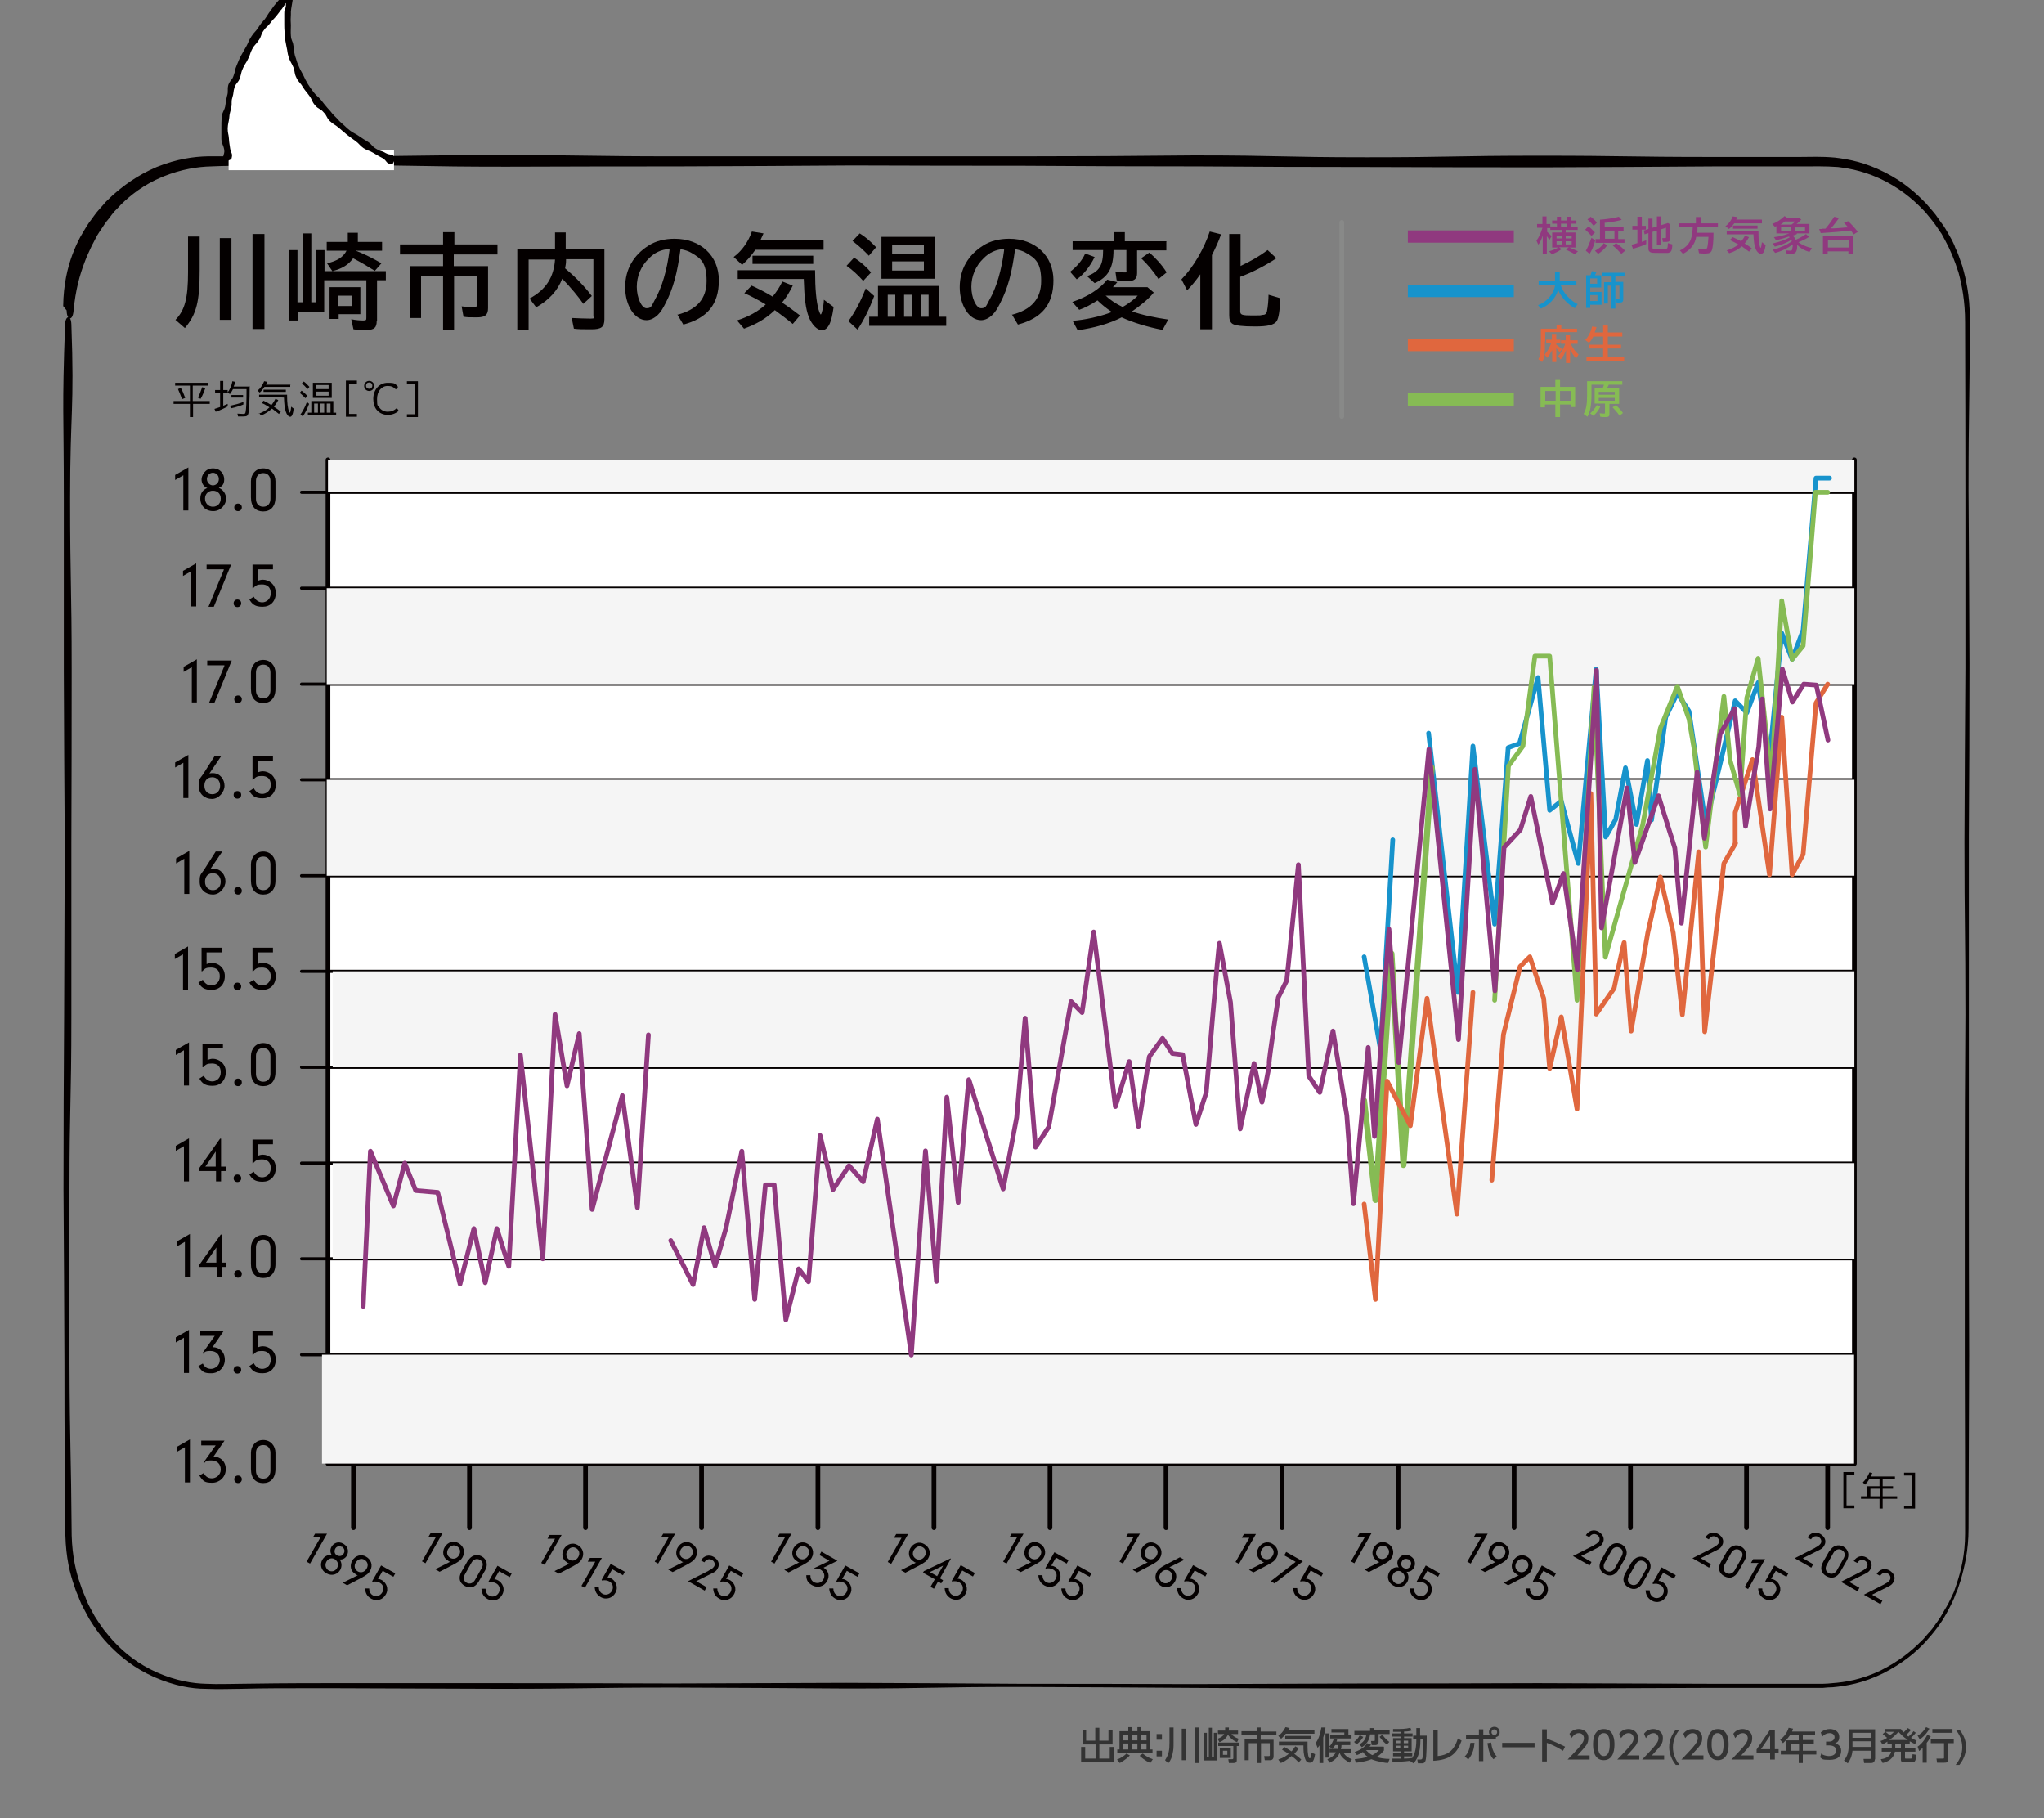 <?xml version="1.0" encoding="UTF-8"?>
<svg xmlns="http://www.w3.org/2000/svg" version="1.1" viewBox="0 0 650 578">
  <rect x="0" y="0" width="650" height="578" fill="#808080" stroke="none"/>
  <!-- Generator: Adobe Illustrator 29.3.1, SVG Export Plug-In . SVG Version: 2.1.0 Build 151)  -->
  <defs>
    <style>
      .st0 {
        fill: #86bb54;
      }

      .st1 {
        stroke-width: 1px;
      }

      .st1, .st2, .st3, .st4, .st5, .st6, .st7, .st8, .st9, .st10, .st11, .st12 {
        stroke-linecap: round;
        stroke-linejoin: round;
      }

      .st1, .st2, .st3, .st4, .st6 {
        stroke: #040000;
      }

      .st1, .st2, .st3, .st4, .st13, .st11 {
        fill: #fff;
      }

      .st2, .st6, .st7, .st8, .st10, .st11, .st12 {
        stroke-width: 1.5px;
      }

      .st3 {
        stroke-width: 1px;
      }

      .st4 {
        stroke-width: 1px;
      }

      .st5 {
        stroke-width: 1.9px;
      }

      .st5, .st6, .st7, .st8, .st14, .st9, .st15, .st16, .st10, .st12, .st17 {
        fill: none;
      }

      .st5, .st7, .st15 {
        stroke: #86bb54;
      }

      .st18 {
        fill: #e0673e;
      }

      .st8, .st14 {
        stroke: #e0673e;
      }

      .st19 {
        fill: #040000;
      }

      .st20 {
        isolation: isolate;
      }

      .st21 {
        fill: #1793cc;
      }

      .st14, .st15, .st16, .st17 {
        stroke-miterlimit: 10;
        stroke-width: 3.9px;
      }

      .st9 {
        stroke: #fff;
        stroke-width: 4.9px;
      }

      .st16, .st12 {
        stroke: #1793cc;
      }

      .st10, .st17 {
        stroke: #90397f;
      }

      .st22 {
        fill: #f5f5f5;
        mix-blend-mode: multiply;
      }

      .st11 {
        stroke: #888988;
      }

      .st23 {
        fill: #333;
      }

      .st24 {
        fill: #90397f;
      }
    </style>
  </defs>
  <g class="st20">
    <g id="_レイヤー_1" data-name="レイヤー_1">
      <g>
        <polyline class="st2" points="589.7 146.2 589.7 465.3 104.3 465.3 104.3 146.2"/>
        <line class="st6" x1="112.4" y1="454" x2="112.4" y2="485.7"/>
        <g>
          <path class="st19" d="M100.1,487.6h3.9s-5.4,9.5-5.4,9.5l-1.1-.6,4.4-7.7h-2.4c0,0,.7-1.2.7-1.2Z"/>
          <path class="st19" d="M105.5,494.4c-.5-.8-.6-1.7-.1-2.6.6-1.1,2.1-2,3.8-1,1.7,1,1.7,2.7,1.1,3.8-.5.8-1.3,1.3-2.3,1.2.7.9.8,2.2.2,3.3-.8,1.4-2.6,2.1-4.4,1.1-1.8-1-2.1-2.9-1.3-4.3.6-1.1,1.8-1.7,2.9-1.5ZM106.5,495.7c-.9-.5-2.1-.3-2.7.8-.6,1.1-.2,2.2.7,2.8.9.5,2.1.3,2.7-.8.6-1.1.2-2.2-.7-2.7ZM108.7,491.8c-.8-.4-1.7-.2-2.1.6-.4.8-.2,1.7.6,2.1.8.4,1.7.2,2.1-.6.5-.8.2-1.7-.6-2.2Z"/>
          <path class="st19" d="M113.8,500.8h0c-.3,0-.6-.2-.8-.4-1.6-.9-1.8-2.8-1-4.2,1-1.7,2.9-2.2,4.4-1.3,1.6.9,2.3,2.7,1.3,4.5-.5.9-1.1,1.3-2.7,2.2l-4.6,2.4-1.4-.8,4.8-2.4ZM115.9,495.9c-1-.6-2.1-.2-2.8.9-.6,1.1-.3,2.2.7,2.8.9.5,2.1.3,2.8-.9.7-1.2.2-2.3-.7-2.8Z"/>
          <path class="st19" d="M118.3,502.8l2.9-5.1,4.5,2.5-.6,1.1-3.4-1.9-1.5,2.6c.6,0,.9.2,1.3.4,1.2.7,2.3,2.6,1.2,4.5-.9,1.7-2.9,2.3-4.6,1.4-1.4-.8-1.9-1.8-2-3.3h1.3c0,.9.4,1.8,1.2,2.2.8.5,2.2.4,3-1,.6-1.1.3-2.4-.8-3-.7-.4-1.5-.5-2.4-.3v-.2Z"/>
        </g>
        <line class="st6" x1="149.3" y1="454" x2="149.3" y2="485.7"/>
        <g>
          <path class="st19" d="M136.8,487.5h3.9s-5.4,9.5-5.4,9.5l-1.1-.6,4.4-7.7h-2.4s.7-1.2.7-1.2Z"/>
          <path class="st19" d="M143.2,496.5h0c-.3,0-.6-.2-.8-.4-1.6-.9-1.8-2.8-1-4.2,1-1.7,2.9-2.2,4.4-1.3,1.6.9,2.3,2.7,1.3,4.5-.5.9-1.1,1.3-2.7,2.2l-4.6,2.4-1.4-.8,4.8-2.4ZM145.3,491.6c-1-.6-2.1-.2-2.8.9-.6,1.1-.3,2.2.7,2.8.9.5,2.1.3,2.8-.9.7-1.2.2-2.3-.7-2.8Z"/>
          <path class="st19" d="M148.9,496.1c.9-1.5,2.6-2.2,4.3-1.3,1.7,1,2,2.8,1.1,4.4l-2,3.5c-1.2,2.1-2.9,2.4-4.5,1.5-1.6-.9-2.2-2.5-1-4.6l2-3.5ZM153.2,498.5c.5-.9.5-2-.6-2.6-1.1-.6-2.1,0-2.6.8l-2.2,3.9c-.5.9-.5,2,.6,2.6,1.1.6,2.1,0,2.6-.8l2.2-3.9Z"/>
          <path class="st19" d="M155.3,502.9l2.9-5.1,4.5,2.5-.6,1.1-3.4-1.9-1.5,2.6c.6,0,.9.2,1.3.4,1.2.7,2.3,2.6,1.2,4.5-.9,1.7-2.9,2.3-4.6,1.4-1.4-.8-1.9-1.8-2-3.3h1.3c0,.9.4,1.8,1.2,2.2.8.5,2.2.4,3-.9.6-1.1.3-2.4-.8-3-.7-.4-1.5-.5-2.4-.3v-.2Z"/>
        </g>
        <line class="st6" x1="186.2" y1="454" x2="186.2" y2="485.7"/>
        <g>
          <path class="st19" d="M174.7,488h3.9s-5.4,9.5-5.4,9.5l-1.1-.6,4.4-7.7h-2.4s.7-1.2.7-1.2Z"/>
          <path class="st19" d="M181.1,497.1h0c-.3,0-.6-.2-.8-.4-1.6-.9-1.8-2.8-1-4.2,1-1.7,2.9-2.2,4.4-1.3,1.6.9,2.3,2.7,1.3,4.5-.5.9-1.1,1.3-2.7,2.2l-4.6,2.4-1.4-.8,4.8-2.4ZM183.2,492.2c-1-.6-2.1-.2-2.8.9-.6,1.1-.3,2.2.7,2.8.9.5,2.1.3,2.8-.9.7-1.2.2-2.3-.7-2.8Z"/>
          <path class="st19" d="M187.5,495.3h3.9s-5.4,9.5-5.4,9.5l-1.1-.6,4.4-7.7h-2.4s.7-1.2.7-1.2Z"/>
          <path class="st19" d="M191.3,502.3l2.9-5.1,4.5,2.5-.6,1.1-3.4-1.9-1.5,2.6c.6,0,.9.2,1.3.4,1.2.7,2.3,2.6,1.2,4.5-.9,1.7-3,2.3-4.6,1.4-1.4-.8-1.9-1.9-2-3.3h1.3c0,.9.4,1.8,1.2,2.2.8.5,2.2.4,3-.9.6-1.1.3-2.4-.8-3-.7-.4-1.5-.5-2.4-.3v-.2Z"/>
        </g>
        <line class="st6" x1="223.1" y1="454" x2="223.1" y2="485.7"/>
        <g>
          <path class="st19" d="M210.8,487.6h3.9s-5.4,9.5-5.4,9.5l-1.1-.6,4.4-7.7h-2.4s.7-1.2.7-1.2Z"/>
          <path class="st19" d="M217.3,496.6h0c-.3,0-.6-.2-.8-.4-1.6-.9-1.8-2.8-1-4.2,1-1.7,2.9-2.2,4.4-1.3,1.6.9,2.3,2.7,1.3,4.5-.5.9-1.1,1.3-2.7,2.2l-4.6,2.4-1.4-.8,4.8-2.4ZM219.3,491.7c-1-.6-2.1-.2-2.8.9-.6,1.1-.3,2.3.7,2.8.9.5,2.1.3,2.8-.9.7-1.2.2-2.3-.7-2.8Z"/>
          <path class="st19" d="M225.4,499.3c.7-.3,1.3-.7,1.7-1.3.4-.7.1-1.6-.6-2-.8-.5-1.8-.4-2.5.7l-1.1-.6c.9-1.5,2.6-2,4.1-1.1,1.3.8,2.1,2.2,1.2,3.7-.3.6-.8,1-1.4,1.3l-5.4,2.7,3.3,1.9-.6,1.1-5.3-3,6.5-3.3Z"/>
          <path class="st19" d="M229,502.8l2.9-5.1,4.5,2.5-.6,1.1-3.4-1.9-1.5,2.6c.6,0,.9.2,1.3.4,1.2.7,2.3,2.6,1.2,4.5-.9,1.7-3,2.3-4.6,1.4-1.4-.8-1.9-1.8-2-3.3h1.3c0,.9.4,1.8,1.2,2.2.8.5,2.2.4,3-1,.6-1.1.3-2.4-.8-3-.7-.4-1.5-.5-2.4-.3v-.2Z"/>
        </g>
        <line class="st6" x1="260.1" y1="454" x2="260.1" y2="485.7"/>
        <g>
          <path class="st19" d="M247.8,487.6h3.9s-5.4,9.5-5.4,9.5l-1.1-.6,4.4-7.7h-2.4c0,0,.7-1.2.7-1.2Z"/>
          <path class="st19" d="M254.2,496.7h0c-.3,0-.6-.2-.8-.4-1.6-.9-1.8-2.8-1-4.2,1-1.7,2.9-2.2,4.4-1.3,1.6.9,2.3,2.7,1.3,4.5-.5.9-1.1,1.3-2.7,2.2l-4.6,2.4-1.4-.8,4.8-2.4ZM256.3,491.8c-1-.6-2.1-.2-2.8.9s-.3,2.2.7,2.8c.9.5,2.1.3,2.8-.9s.2-2.3-.7-2.8Z"/>
          <path class="st19" d="M263.7,496.2l-3.1-1.8.6-1.1,5.1,2.9-4.4,2.2c1.5.9,2.1,2.6,1.1,4.3-1,1.8-3.1,2.2-4.7,1.3-1.2-.7-1.9-1.4-1.9-3.2h1.3c0,1,.3,1.7,1.1,2.2.9.5,2.3.4,3-.8.7-1.2.3-2.5-.9-3.2-.6-.3-1.4-.4-1.9-.3v-.2c0,0,4.8-2.3,4.8-2.3Z"/>
          <path class="st19" d="M265.9,502.8l2.9-5.1,4.5,2.5-.6,1.1-3.4-1.9-1.5,2.6c.6,0,.9.2,1.3.4,1.2.7,2.3,2.6,1.2,4.5-.9,1.7-3,2.3-4.6,1.4-1.4-.8-1.9-1.9-2-3.3h1.3c0,.9.4,1.8,1.2,2.2.8.5,2.2.4,3-1,.6-1.1.3-2.4-.8-3-.7-.4-1.5-.5-2.4-.3v-.2Z"/>
        </g>
        <line class="st6" x1="297" y1="454" x2="297" y2="485.7"/>
        <g>
          <path class="st19" d="M284.9,487.7h3.9s-5.4,9.5-5.4,9.5l-1.1-.6,4.4-7.7h-2.4c0,0,.7-1.2.7-1.2Z"/>
          <path class="st19" d="M291.3,496.8h0c-.3,0-.6-.2-.8-.4-1.6-.9-1.8-2.8-1-4.2,1-1.7,2.9-2.2,4.4-1.3,1.6.9,2.3,2.7,1.3,4.5-.5.9-1.1,1.3-2.7,2.2l-4.6,2.4-1.4-.8,4.8-2.4ZM293.4,491.9c-1-.6-2.1-.2-2.8.9-.6,1.1-.3,2.2.7,2.8.9.5,2.1.3,2.8-.9.7-1.2.2-2.3-.7-2.8Z"/>
          <path class="st19" d="M297.3,502.1l-3.8-2.1.3-.5,8.4-4h.2c0,.1-3.5,6.3-3.5,6.3l1,.6-.6,1-1-.6-1.3,2.3-1.1-.6,1.3-2.3ZM299.8,497.8h0s-4.1,2-4.1,2l2.3,1.3,1.9-3.3Z"/>
          <path class="st19" d="M302.6,502.7l2.9-5.1,4.5,2.5-.6,1.1-3.4-1.9-1.5,2.6c.6,0,.9.2,1.3.4,1.2.7,2.3,2.6,1.2,4.5-.9,1.7-2.9,2.3-4.6,1.4-1.4-.8-1.9-1.9-2-3.3h1.3c0,.9.4,1.8,1.2,2.2.8.5,2.2.4,3-1,.6-1.1.3-2.4-.8-3-.7-.4-1.5-.5-2.4-.3v-.2Z"/>
        </g>
        <line class="st6" x1="333.9" y1="454" x2="333.9" y2="485.7"/>
        <g>
          <path class="st19" d="M321.6,487.6h3.9s-5.4,9.5-5.4,9.5l-1.1-.6,4.4-7.7h-2.4s.7-1.2.7-1.2Z"/>
          <path class="st19" d="M328,496.6h0c-.3,0-.6-.2-.8-.4-1.6-.9-1.8-2.8-1-4.2,1-1.7,2.9-2.2,4.4-1.3,1.6.9,2.3,2.7,1.3,4.5-.5.9-1.1,1.3-2.7,2.2l-4.6,2.4-1.4-.8,4.8-2.4ZM330.1,491.8c-1-.6-2.1-.2-2.8.9-.6,1.1-.3,2.2.7,2.8.9.5,2.1.3,2.8-.9s.2-2.3-.7-2.8Z"/>
          <path class="st19" d="M332.4,498.6l2.9-5.1,4.5,2.5-.6,1.1-3.4-1.9-1.5,2.6c.6,0,.9.2,1.3.4,1.2.7,2.3,2.6,1.2,4.5-.9,1.7-2.9,2.3-4.6,1.4-1.4-.8-1.9-1.9-2-3.3h1.3c0,.9.4,1.8,1.2,2.2.8.5,2.2.4,3-1,.6-1.1.3-2.4-.8-3-.7-.4-1.5-.5-2.4-.3v-.2Z"/>
          <path class="st19" d="M339.7,502.8l2.9-5.1,4.5,2.5-.6,1.1-3.4-1.9-1.5,2.6c.6,0,.9.2,1.3.4,1.2.7,2.3,2.6,1.2,4.5-.9,1.7-2.9,2.3-4.6,1.4-1.4-.8-1.9-1.8-2-3.3h1.3c0,.9.4,1.8,1.2,2.2.8.5,2.2.4,3-1,.6-1.1.3-2.4-.8-3-.7-.4-1.5-.5-2.4-.3v-.2Z"/>
        </g>
        <line class="st6" x1="370.8" y1="454" x2="370.8" y2="485.7"/>
        <g>
          <path class="st19" d="M358.6,487.6h3.9s-5.4,9.5-5.4,9.5l-1.1-.6,4.4-7.7h-2.4s.7-1.2.7-1.2Z"/>
          <path class="st19" d="M365,496.7h0c-.3,0-.6-.2-.8-.4-1.6-.9-1.8-2.8-1-4.2,1-1.7,2.9-2.2,4.4-1.3,1.6.9,2.3,2.7,1.3,4.5-.5.9-1.1,1.3-2.7,2.2l-4.6,2.4-1.4-.8,4.8-2.4ZM367.1,491.8c-1-.6-2.1-.2-2.8.9-.6,1.1-.3,2.3.7,2.8.9.5,2.1.3,2.8-.9.7-1.2.2-2.3-.7-2.8Z"/>
          <path class="st19" d="M376.6,495.9l-4.8,2.4h0c.3,0,.6.2.8.4,1.6.9,1.8,2.8,1,4.2-1,1.7-2.9,2.2-4.4,1.3-1.6-.9-2.3-2.7-1.3-4.5.5-.9,1.1-1.3,2.7-2.2l4.6-2.4,1.4.8ZM369.7,503.1c1,.6,2.1.2,2.8-.9.6-1.1.3-2.2-.7-2.8-.9-.5-2.1-.3-2.8.9s-.2,2.3.7,2.8Z"/>
          <path class="st19" d="M376.5,502.7l2.9-5.1,4.5,2.5-.6,1.1-3.4-1.9-1.5,2.6c.6,0,.9.2,1.3.4,1.2.7,2.3,2.6,1.2,4.5-.9,1.7-3,2.3-4.6,1.4-1.4-.8-1.9-1.8-2-3.3h1.3c0,.9.4,1.8,1.2,2.2.8.5,2.2.4,3-1,.6-1.1.3-2.4-.8-3-.7-.4-1.5-.5-2.4-.3v-.2Z"/>
        </g>
        <line class="st6" x1="407.7" y1="454" x2="407.7" y2="485.7"/>
        <g>
          <path class="st19" d="M395.5,487.7h3.9s-5.4,9.5-5.4,9.5l-1.1-.6,4.4-7.7h-2.4s.7-1.2.7-1.2Z"/>
          <path class="st19" d="M402,496.7h0c-.3,0-.6-.2-.8-.4-1.6-.9-1.8-2.8-1-4.2,1-1.7,2.9-2.2,4.4-1.3,1.6.9,2.3,2.7,1.3,4.5-.5.9-1.1,1.3-2.7,2.2l-4.6,2.4-1.4-.8,4.8-2.4ZM404,491.8c-1-.6-2.1-.2-2.8.9-.6,1.1-.3,2.3.7,2.8.9.5,2.1.3,2.8-.9s.2-2.3-.7-2.8Z"/>
          <path class="st19" d="M412.1,496.6l-3.7-2.1.6-1.1,5.3,3-9,7-1.2-.7,8-6.2Z"/>
          <path class="st19" d="M413.4,502.7l2.9-5.1,4.5,2.5-.6,1.1-3.4-1.9-1.5,2.6c.6,0,.9.2,1.3.4,1.2.7,2.3,2.6,1.2,4.5-.9,1.7-3,2.3-4.6,1.4-1.4-.8-1.9-1.8-2-3.3h1.3c0,.9.4,1.8,1.2,2.2.8.5,2.2.4,3-1,.6-1.1.3-2.4-.8-3-.7-.4-1.5-.5-2.4-.3v-.2Z"/>
        </g>
        <line class="st6" x1="444.6" y1="454" x2="444.6" y2="485.7"/>
        <g>
          <path class="st19" d="M432.2,487.5h3.9s-5.4,9.5-5.4,9.5l-1.1-.6,4.4-7.7h-2.4c0,0,.7-1.2.7-1.2Z"/>
          <path class="st19" d="M438.7,496.6h0c-.3,0-.6-.2-.8-.4-1.6-.9-1.8-2.8-1-4.2,1-1.7,2.9-2.2,4.4-1.3,1.6.9,2.3,2.7,1.3,4.5-.5.9-1.1,1.3-2.7,2.2l-4.6,2.4-1.4-.8,4.8-2.4ZM440.7,491.7c-1-.6-2.1-.2-2.8.9-.6,1.1-.3,2.2.7,2.8.9.5,2.1.3,2.8-.9.7-1.2.2-2.3-.7-2.8Z"/>
          <path class="st19" d="M444.8,498.3c-.5-.8-.6-1.7-.1-2.6.6-1.1,2.1-2,3.8-1,1.7,1,1.7,2.7,1.1,3.8-.5.8-1.3,1.3-2.3,1.2.7.9.8,2.2.2,3.3-.8,1.4-2.6,2.1-4.4,1.1s-2.1-2.9-1.3-4.3c.6-1.1,1.8-1.7,2.9-1.5ZM445.7,499.7c-.9-.5-2.1-.3-2.7.8-.6,1.1-.2,2.2.7,2.8s2.1.3,2.7-.8c.6-1.1.2-2.2-.7-2.7ZM447.9,495.8c-.8-.4-1.7-.2-2.1.6-.4.8-.2,1.7.6,2.1.8.4,1.7.2,2.1-.6.5-.8.2-1.7-.6-2.2Z"/>
          <path class="st19" d="M450.5,502.8l2.9-5.1,4.5,2.5-.6,1.1-3.4-1.9-1.5,2.6c.6,0,.9.2,1.3.4,1.2.7,2.3,2.6,1.2,4.5-.9,1.7-2.9,2.3-4.6,1.4-1.4-.8-1.9-1.8-2-3.3h1.3c0,.9.4,1.8,1.2,2.2.8.5,2.2.4,3-.9.6-1.1.3-2.4-.8-3-.7-.4-1.5-.5-2.4-.3v-.2Z"/>
        </g>
        <line class="st6" x1="481.5" y1="454" x2="481.5" y2="485.7"/>
        <g>
          <path class="st19" d="M469.2,487.6h3.9s-5.4,9.5-5.4,9.5l-1.1-.6,4.4-7.7h-2.4s.7-1.2.7-1.2Z"/>
          <path class="st19" d="M475.6,496.6h0c-.3,0-.6-.2-.8-.4-1.6-.9-1.8-2.8-1-4.2,1-1.7,2.9-2.2,4.4-1.3,1.6.9,2.3,2.7,1.3,4.5-.5.9-1.1,1.3-2.7,2.2l-4.6,2.4-1.4-.8,4.8-2.4ZM477.7,491.7c-1-.6-2.1-.2-2.8.9-.6,1.1-.3,2.2.7,2.8.9.5,2.1.3,2.8-.9.7-1.2.2-2.3-.7-2.8Z"/>
          <path class="st19" d="M483,500.8h0c-.3,0-.6-.2-.8-.4-1.6-.9-1.8-2.8-1-4.2,1-1.7,2.9-2.2,4.4-1.3,1.6.9,2.3,2.7,1.3,4.5-.5.9-1.1,1.3-2.7,2.2l-4.6,2.4-1.4-.8,4.8-2.4ZM485,495.9c-1-.6-2.1-.2-2.8.9-.6,1.1-.3,2.2.7,2.8.9.5,2.1.3,2.8-.9.7-1.2.2-2.3-.7-2.8Z"/>
          <path class="st19" d="M487.4,502.8l2.9-5.1,4.5,2.5-.6,1.1-3.4-1.9-1.5,2.6c.6,0,.9.2,1.3.4,1.2.7,2.3,2.6,1.2,4.5-.9,1.7-3,2.3-4.6,1.4-1.4-.8-1.9-1.9-2-3.3h1.3c0,.9.4,1.8,1.2,2.2.8.5,2.2.4,3-1,.6-1.1.3-2.4-.8-3-.7-.4-1.5-.5-2.4-.3v-.2Z"/>
        </g>
        <line class="st6" x1="518.5" y1="454" x2="518.5" y2="485.7"/>
        <g>
          <path class="st19" d="M506.8,491.3c.6-.3,1.3-.7,1.7-1.3.4-.7.1-1.6-.6-2-.8-.5-1.8-.4-2.5.7l-1.1-.6c.9-1.5,2.6-2,4.1-1.1,1.3.8,2.1,2.2,1.2,3.7-.3.6-.8,1-1.4,1.3l-5.4,2.7,3.3,1.9-.6,1.1-5.3-3,6.5-3.3Z"/>
          <path class="st19" d="M511.4,492.3c.9-1.5,2.6-2.2,4.3-1.3,1.7,1,2,2.8,1.1,4.4l-2,3.5c-1.2,2.1-2.9,2.4-4.5,1.5s-2.2-2.5-1-4.6l2-3.5ZM515.7,494.7c.5-.9.5-2-.6-2.6-1.1-.6-2.1,0-2.6.8l-2.2,3.9c-.5.9-.5,2,.6,2.6,1.1.6,2.1,0,2.6-.8l2.2-3.9Z"/>
          <path class="st19" d="M519,496.6c.9-1.5,2.6-2.2,4.3-1.3,1.7,1,2,2.8,1.1,4.4l-2,3.5c-1.2,2.1-2.9,2.4-4.5,1.5s-2.2-2.5-1-4.6l2-3.5ZM523.4,499c.5-.9.5-2-.6-2.6-1.1-.6-2.1,0-2.6.8l-2.2,3.9c-.5.9-.5,2,.6,2.6,1.1.6,2.1,0,2.6-.8l2.2-3.9Z"/>
          <path class="st19" d="M525.5,503.4l2.9-5.1,4.5,2.5-.6,1.1-3.4-1.9-1.5,2.6c.6,0,.9.2,1.3.4,1.2.7,2.3,2.6,1.2,4.5-.9,1.7-3,2.3-4.6,1.4-1.4-.8-1.9-1.9-2-3.3h1.3c0,.9.4,1.8,1.2,2.2.8.5,2.2.4,3-.9.6-1.1.3-2.4-.8-3-.7-.4-1.5-.5-2.4-.3v-.2Z"/>
        </g>
        <line class="st6" x1="555.4" y1="454" x2="555.4" y2="485.7"/>
        <line class="st6" x1="581.2" y1="454" x2="581.2" y2="485.7"/>
        <g>
          <path class="st19" d="M544.8,492c.6-.3,1.3-.7,1.7-1.3.4-.7.1-1.6-.6-2-.8-.5-1.8-.4-2.5.7l-1.1-.6c.9-1.5,2.6-2,4.1-1.1,1.3.8,2.1,2.2,1.2,3.7-.3.6-.8,1-1.4,1.3l-5.4,2.7,3.3,1.9-.6,1.1-5.3-3,6.5-3.3Z"/>
          <path class="st19" d="M549.4,493c.9-1.5,2.6-2.2,4.3-1.3,1.7,1,2,2.8,1.1,4.4l-2,3.5c-1.2,2.1-2.9,2.4-4.5,1.5s-2.2-2.5-1-4.6l2-3.5ZM553.8,495.4c.5-.9.5-2-.6-2.6-1.1-.6-2.1,0-2.6.8l-2.2,3.9c-.5.9-.5,2,.6,2.6,1.1.6,2.1,0,2.6-.8l2.2-3.9Z"/>
          <path class="st19" d="M557.4,495.7h3.9s-5.4,9.5-5.4,9.5l-1.1-.6,4.4-7.7h-2.4c0,0,.7-1.2.7-1.2Z"/>
          <path class="st19" d="M561.3,502.8l2.9-5.1,4.5,2.5-.6,1.1-3.4-1.9-1.5,2.6c.6,0,.9.2,1.3.4,1.2.7,2.3,2.6,1.2,4.5-.9,1.7-3,2.3-4.6,1.4-1.4-.8-1.9-1.8-2-3.3h1.3c0,.9.4,1.8,1.2,2.2.8.5,2.2.4,3-1,.6-1.1.3-2.4-.8-3-.7-.4-1.5-.5-2.4-.3v-.2Z"/>
        </g>
        <g>
          <path class="st19" d="M577.3,492c.6-.3,1.3-.7,1.7-1.3.4-.7.1-1.6-.6-2-.8-.5-1.8-.4-2.5.7l-1.1-.6c.9-1.5,2.6-2,4.1-1.1,1.3.8,2.1,2.2,1.2,3.7-.3.6-.8,1-1.4,1.3l-5.4,2.7,3.3,1.9-.6,1.1-5.3-3,6.5-3.3Z"/>
          <path class="st19" d="M581.9,493c.9-1.5,2.6-2.2,4.3-1.3,1.7,1,2,2.8,1.1,4.4l-2,3.5c-1.2,2.1-2.9,2.4-4.5,1.5s-2.2-2.5-1-4.6l2-3.5ZM586.3,495.4c.5-.9.5-2-.6-2.6-1.1-.6-2.1,0-2.6.8l-2.2,3.9c-.5.9-.5,2,.6,2.6,1.1.6,2.1,0,2.6-.8l2.2-3.9Z"/>
        </g>
        <g>
          <path class="st19" d="M592,499.5c.6-.3,1.3-.7,1.7-1.3.4-.7.1-1.6-.6-2-.8-.5-1.8-.4-2.5.7l-1.1-.6c.9-1.5,2.6-2,4.1-1.1,1.3.8,2.1,2.2,1.2,3.7-.3.6-.8,1-1.4,1.3l-5.4,2.7,3.3,1.9-.6,1.1-5.3-3,6.5-3.3Z"/>
          <path class="st19" d="M599.3,503.6c.6-.3,1.3-.7,1.7-1.3.4-.7.1-1.6-.6-2-.8-.5-1.8-.4-2.5.7l-1.1-.6c.9-1.5,2.6-2,4.1-1.1,1.3.8,2.1,2.2,1.2,3.7-.3.6-.8,1-1.4,1.3l-5.4,2.7,3.3,1.9-.6,1.1-5.3-3,6.5-3.3Z"/>
        </g>
        <g>
          <line class="st1" x1="112.4" y1="465.5" x2="112.4" y2="461"/>
          <line class="st1" x1="116.1" y1="465.5" x2="116.1" y2="461"/>
          <line class="st1" x1="119.8" y1="465.5" x2="119.8" y2="461"/>
          <line class="st1" x1="123.5" y1="465.5" x2="123.5" y2="461"/>
          <line class="st1" x1="127.2" y1="465.5" x2="127.2" y2="461"/>
          <line class="st1" x1="130.8" y1="465.5" x2="130.8" y2="461"/>
          <line class="st1" x1="134.5" y1="465.5" x2="134.5" y2="461"/>
          <line class="st1" x1="138.2" y1="465.5" x2="138.2" y2="461"/>
          <line class="st1" x1="141.9" y1="465.5" x2="141.9" y2="461"/>
          <line class="st1" x1="145.6" y1="465.5" x2="145.6" y2="461"/>
          <line class="st1" x1="149.3" y1="465.5" x2="149.3" y2="461"/>
        </g>
        <g>
          <line class="st1" x1="149.3" y1="465.5" x2="149.3" y2="461"/>
          <line class="st1" x1="153" y1="465.5" x2="153" y2="461"/>
          <line class="st1" x1="156.7" y1="465.5" x2="156.7" y2="461"/>
          <line class="st1" x1="160.4" y1="465.5" x2="160.4" y2="461"/>
          <line class="st1" x1="164.1" y1="465.5" x2="164.1" y2="461"/>
          <line class="st1" x1="167.8" y1="465.5" x2="167.8" y2="461"/>
          <line class="st1" x1="171.5" y1="465.5" x2="171.5" y2="461"/>
          <line class="st1" x1="175.1" y1="465.5" x2="175.1" y2="461"/>
          <line class="st1" x1="178.8" y1="465.5" x2="178.8" y2="461"/>
          <line class="st1" x1="182.5" y1="465.5" x2="182.5" y2="461"/>
          <line class="st1" x1="186.2" y1="465.5" x2="186.2" y2="461"/>
        </g>
        <g>
          <line class="st1" x1="186.2" y1="465.5" x2="186.2" y2="461"/>
          <line class="st1" x1="189.9" y1="465.5" x2="189.9" y2="461"/>
          <line class="st1" x1="193.6" y1="465.5" x2="193.6" y2="461"/>
          <line class="st1" x1="197.3" y1="465.5" x2="197.3" y2="461"/>
          <line class="st1" x1="201" y1="465.5" x2="201" y2="461"/>
          <line class="st1" x1="204.7" y1="465.5" x2="204.7" y2="461"/>
          <line class="st1" x1="208.4" y1="465.5" x2="208.4" y2="461"/>
          <line class="st1" x1="212.1" y1="465.5" x2="212.1" y2="461"/>
          <line class="st1" x1="215.8" y1="465.5" x2="215.8" y2="461"/>
          <line class="st1" x1="219.4" y1="465.5" x2="219.4" y2="461"/>
          <line class="st1" x1="223.1" y1="465.5" x2="223.1" y2="461"/>
        </g>
        <g>
          <line class="st1" x1="223.1" y1="465.5" x2="223.1" y2="461"/>
          <line class="st1" x1="226.8" y1="465.5" x2="226.8" y2="461"/>
          <line class="st1" x1="230.5" y1="465.5" x2="230.5" y2="461"/>
          <line class="st1" x1="234.2" y1="465.5" x2="234.2" y2="461"/>
          <line class="st1" x1="237.9" y1="465.5" x2="237.9" y2="461"/>
          <line class="st1" x1="241.6" y1="465.5" x2="241.6" y2="461"/>
          <line class="st1" x1="245.3" y1="465.5" x2="245.3" y2="461"/>
          <line class="st1" x1="249" y1="465.5" x2="249" y2="461"/>
          <line class="st1" x1="252.7" y1="465.5" x2="252.7" y2="461"/>
          <line class="st1" x1="256.4" y1="465.5" x2="256.4" y2="461"/>
          <line class="st1" x1="260.1" y1="465.5" x2="260.1" y2="461"/>
        </g>
        <g>
          <line class="st1" x1="260.1" y1="465.5" x2="260.1" y2="461"/>
          <line class="st1" x1="263.7" y1="465.5" x2="263.7" y2="461"/>
          <line class="st1" x1="267.4" y1="465.5" x2="267.4" y2="461"/>
          <line class="st1" x1="271.1" y1="465.5" x2="271.1" y2="461"/>
          <line class="st1" x1="274.8" y1="465.5" x2="274.8" y2="461"/>
          <line class="st1" x1="278.5" y1="465.5" x2="278.5" y2="461"/>
          <line class="st1" x1="282.2" y1="465.5" x2="282.2" y2="461"/>
          <line class="st1" x1="285.9" y1="465.5" x2="285.9" y2="461"/>
          <line class="st1" x1="289.6" y1="465.5" x2="289.6" y2="461"/>
          <line class="st1" x1="293.3" y1="465.5" x2="293.3" y2="461"/>
          <line class="st1" x1="297" y1="465.5" x2="297" y2="461"/>
        </g>
        <g>
          <line class="st1" x1="297" y1="465.5" x2="297" y2="461"/>
          <line class="st1" x1="300.7" y1="465.5" x2="300.7" y2="461"/>
          <line class="st1" x1="304.4" y1="465.5" x2="304.4" y2="461"/>
          <line class="st1" x1="308" y1="465.5" x2="308" y2="461"/>
          <line class="st1" x1="311.7" y1="465.5" x2="311.7" y2="461"/>
          <line class="st1" x1="315.4" y1="465.5" x2="315.4" y2="461"/>
          <line class="st1" x1="319.1" y1="465.5" x2="319.1" y2="461"/>
          <line class="st1" x1="322.8" y1="465.5" x2="322.8" y2="461"/>
          <line class="st1" x1="326.5" y1="465.5" x2="326.5" y2="461"/>
          <line class="st1" x1="330.2" y1="465.5" x2="330.2" y2="461"/>
          <line class="st1" x1="333.9" y1="465.5" x2="333.9" y2="461"/>
        </g>
        <g>
          <line class="st1" x1="333.9" y1="465.5" x2="333.9" y2="461"/>
          <line class="st1" x1="337.6" y1="465.5" x2="337.6" y2="461"/>
          <line class="st1" x1="341.3" y1="465.5" x2="341.3" y2="461"/>
          <line class="st1" x1="345" y1="465.5" x2="345" y2="461"/>
          <line class="st1" x1="348.7" y1="465.5" x2="348.7" y2="461"/>
          <line class="st1" x1="352.3" y1="465.5" x2="352.3" y2="461"/>
          <line class="st1" x1="356" y1="465.5" x2="356" y2="461"/>
          <line class="st1" x1="359.7" y1="465.5" x2="359.7" y2="461"/>
          <line class="st1" x1="363.4" y1="465.5" x2="363.4" y2="461"/>
          <line class="st1" x1="367.1" y1="465.5" x2="367.1" y2="461"/>
          <line class="st1" x1="370.8" y1="465.5" x2="370.8" y2="461"/>
        </g>
        <g>
          <line class="st1" x1="370.8" y1="465.5" x2="370.8" y2="461"/>
          <line class="st1" x1="374.5" y1="465.5" x2="374.5" y2="461"/>
          <line class="st1" x1="378.2" y1="465.5" x2="378.2" y2="461"/>
          <line class="st1" x1="381.9" y1="465.5" x2="381.9" y2="461"/>
          <line class="st1" x1="385.6" y1="465.5" x2="385.6" y2="461"/>
          <line class="st1" x1="389.3" y1="465.5" x2="389.3" y2="461"/>
          <line class="st1" x1="392.9" y1="465.5" x2="392.9" y2="461"/>
          <line class="st1" x1="396.6" y1="465.5" x2="396.6" y2="461"/>
          <line class="st1" x1="400.3" y1="465.5" x2="400.3" y2="461"/>
          <line class="st1" x1="404" y1="465.5" x2="404" y2="461"/>
          <line class="st1" x1="407.7" y1="465.5" x2="407.7" y2="461"/>
        </g>
        <g>
          <line class="st1" x1="407.7" y1="465.5" x2="407.7" y2="461"/>
          <line class="st1" x1="411.4" y1="465.5" x2="411.4" y2="461"/>
          <line class="st1" x1="415.1" y1="465.5" x2="415.1" y2="461"/>
          <line class="st1" x1="418.8" y1="465.5" x2="418.8" y2="461"/>
          <line class="st1" x1="422.5" y1="465.5" x2="422.5" y2="461"/>
          <line class="st1" x1="426.2" y1="465.5" x2="426.2" y2="461"/>
          <line class="st1" x1="429.9" y1="465.5" x2="429.9" y2="461"/>
          <line class="st1" x1="433.6" y1="465.5" x2="433.6" y2="461"/>
          <line class="st1" x1="437.2" y1="465.5" x2="437.2" y2="461"/>
          <line class="st1" x1="440.9" y1="465.5" x2="440.9" y2="461"/>
          <line class="st1" x1="444.6" y1="465.5" x2="444.6" y2="461"/>
        </g>
        <g>
          <line class="st1" x1="444.6" y1="465.5" x2="444.6" y2="461"/>
          <line class="st1" x1="448.3" y1="465.5" x2="448.3" y2="461"/>
          <line class="st1" x1="452" y1="465.5" x2="452" y2="461"/>
          <line class="st1" x1="455.7" y1="465.5" x2="455.7" y2="461"/>
          <line class="st1" x1="459.4" y1="465.5" x2="459.4" y2="461"/>
          <line class="st1" x1="463.1" y1="465.5" x2="463.1" y2="461"/>
          <line class="st1" x1="466.8" y1="465.5" x2="466.8" y2="461"/>
          <line class="st1" x1="470.5" y1="465.5" x2="470.5" y2="461"/>
          <line class="st1" x1="474.2" y1="465.5" x2="474.2" y2="461"/>
          <line class="st1" x1="477.9" y1="465.5" x2="477.9" y2="461"/>
          <line class="st1" x1="481.5" y1="465.5" x2="481.5" y2="461"/>
        </g>
        <g>
          <line class="st1" x1="481.5" y1="465.5" x2="481.5" y2="461"/>
          <line class="st1" x1="485.2" y1="465.5" x2="485.2" y2="461"/>
          <line class="st1" x1="488.9" y1="465.5" x2="488.9" y2="461"/>
          <line class="st1" x1="492.6" y1="465.5" x2="492.6" y2="461"/>
          <line class="st1" x1="496.3" y1="465.5" x2="496.3" y2="461"/>
          <line class="st1" x1="500" y1="465.5" x2="500" y2="461"/>
          <line class="st1" x1="503.7" y1="465.5" x2="503.7" y2="461"/>
          <line class="st1" x1="507.4" y1="465.5" x2="507.4" y2="461"/>
          <line class="st1" x1="511.1" y1="465.5" x2="511.1" y2="461"/>
          <line class="st1" x1="514.8" y1="465.5" x2="514.8" y2="461"/>
          <line class="st1" x1="518.5" y1="465.5" x2="518.5" y2="461"/>
        </g>
        <g>
          <line class="st1" x1="518.5" y1="465.5" x2="518.5" y2="461"/>
          <line class="st1" x1="522.2" y1="465.5" x2="522.2" y2="461"/>
          <line class="st1" x1="525.8" y1="465.5" x2="525.8" y2="461"/>
          <line class="st1" x1="529.5" y1="465.5" x2="529.5" y2="461"/>
          <line class="st1" x1="533.2" y1="465.5" x2="533.2" y2="461"/>
          <line class="st1" x1="536.9" y1="465.5" x2="536.9" y2="461"/>
          <line class="st1" x1="540.6" y1="465.5" x2="540.6" y2="461"/>
          <line class="st1" x1="544.3" y1="465.5" x2="544.3" y2="461"/>
          <line class="st1" x1="548" y1="465.5" x2="548" y2="461"/>
          <line class="st1" x1="551.7" y1="465.5" x2="551.7" y2="461"/>
          <line class="st1" x1="559.1" y1="465.5" x2="559.1" y2="461"/>
          <line class="st1" x1="562.8" y1="465.5" x2="562.8" y2="461"/>
          <line class="st1" x1="566.5" y1="465.5" x2="566.5" y2="461"/>
          <line class="st1" x1="570.1" y1="465.5" x2="570.1" y2="461"/>
          <line class="st1" x1="573.8" y1="465.5" x2="573.8" y2="461"/>
          <line class="st1" x1="577.5" y1="465.5" x2="577.5" y2="461"/>
          <line class="st1" x1="581.2" y1="465.5" x2="581.2" y2="461"/>
          <line class="st1" x1="555.4" y1="465.5" x2="555.4" y2="461"/>
        </g>
        <g>
          <path class="st19" d="M56.2,460l4.2-2.4v13.7h-1.6v-11.2l-2.6,1.5v-1.7Z"/>
          <path class="st19" d="M68.5,459.5h-4.5v-1.5h7.4l-3.5,5.1c2.2,0,3.9,1.5,3.9,4s-2,4.3-4.3,4.3-2.9-.4-4.1-2.3l1.4-.8c.5,1.1,1.4,1.7,2.6,1.7s2.8-1,2.8-2.8-1.2-2.9-3-2.9-1.8.4-2.3.9l-.2-.2,3.9-5.5Z"/>
          <path class="st19" d="M75.7,469.1c.7,0,1.2.5,1.2,1.2s-.5,1.2-1.2,1.2-1.2-.5-1.2-1.2.5-1.2,1.2-1.2Z"/>
          <path class="st19" d="M79.8,461.9c0-2.2,1.5-4.1,3.9-4.1s3.9,1.9,3.9,4.1v5.1c0,3-1.6,4.5-3.9,4.5s-3.9-1.4-3.9-4.5v-5.1ZM86,461.9c0-1.3-.7-2.5-2.3-2.5s-2.3,1.2-2.3,2.5v5.7c0,1.3.7,2.5,2.3,2.5s2.3-1.2,2.3-2.5v-5.7Z"/>
        </g>
        <g>
          <path class="st19" d="M55.9,425.2l4.2-2.4v13.7h-1.6v-11.2l-2.6,1.5v-1.7Z"/>
          <path class="st19" d="M68.2,424.7h-4.5v-1.5h7.4l-3.5,5.1c2.2,0,3.9,1.5,3.9,4s-2,4.3-4.3,4.3-2.9-.4-4.1-2.3l1.4-.8c.5,1.1,1.4,1.7,2.6,1.7s2.8-1,2.8-2.8-1.2-2.9-3-2.9-1.8.4-2.3.9l-.2-.2,3.9-5.5Z"/>
          <path class="st19" d="M75.5,434.3c.7,0,1.2.5,1.2,1.2s-.5,1.2-1.2,1.2-1.2-.5-1.2-1.2.5-1.2,1.2-1.2Z"/>
          <path class="st19" d="M80.3,430.6v-7.4h6.5v1.5h-4.9v3.7c.7-.3,1.2-.4,1.7-.4,1.8,0,4.1,1.4,4.1,4.2s-1.8,4.4-4.2,4.4-3.3-.8-4.2-2.3l1.4-.9c.6,1.1,1.5,1.8,2.7,1.8s2.7-.9,2.7-2.9-1.2-2.8-2.8-2.8-1.9.3-2.8,1.2h-.2Z"/>
        </g>
        <line class="st3" x1="95.9" y1="430.7" x2="589.7" y2="430.7"/>
        <g>
          <path class="st19" d="M56.2,394.7l4.2-2.4v13.7h-1.6v-11.2l-2.6,1.5v-1.7Z"/>
          <path class="st19" d="M68.8,402.8h-5.4v-.7l6.8-9.6h.3v8.9h1.5v1.4h-1.5v3.3h-1.6v-3.3ZM68.8,396.6h0l-3.3,4.8h3.3v-4.8Z"/>
          <path class="st19" d="M75.7,403.8c.7,0,1.2.5,1.2,1.2s-.5,1.2-1.2,1.2-1.2-.5-1.2-1.2.5-1.2,1.2-1.2Z"/>
          <path class="st19" d="M79.8,396.7c0-2.2,1.5-4.1,3.9-4.1s3.9,1.9,3.9,4.1v5.1c0,3-1.6,4.5-3.9,4.5s-3.9-1.4-3.9-4.5v-5.1ZM86,396.6c0-1.3-.7-2.5-2.3-2.5s-2.3,1.2-2.3,2.5v5.7c0,1.3.7,2.5,2.3,2.5s2.3-1.2,2.3-2.5v-5.7Z"/>
        </g>
        <line class="st4" x1="95.9" y1="400.2" x2="589.7" y2="400.2"/>
        <g>
          <path class="st19" d="M55.9,364.3l4.2-2.4v13.7h-1.6v-11.2l-2.6,1.5v-1.7Z"/>
          <path class="st19" d="M68.6,372.3h-5.4v-.7l6.8-9.6h.3v8.9h1.5v1.4h-1.5v3.3h-1.6v-3.3ZM68.6,366.1h0l-3.3,4.8h3.3v-4.8Z"/>
          <path class="st19" d="M75.5,373.4c.7,0,1.2.5,1.2,1.2s-.5,1.2-1.2,1.2-1.2-.5-1.2-1.2.5-1.2,1.2-1.2Z"/>
          <path class="st19" d="M80.3,369.7v-7.4h6.5v1.5h-4.9v3.7c.7-.3,1.2-.4,1.7-.4,1.8,0,4.1,1.4,4.1,4.2s-1.8,4.4-4.2,4.4-3.3-.8-4.2-2.3l1.4-.9c.6,1.1,1.5,1.8,2.7,1.8s2.7-.9,2.7-2.9-1.2-2.8-2.8-2.8-1.9.3-2.8,1.2h-.2Z"/>
        </g>
        <line class="st4" x1="95.9" y1="369.8" x2="589.7" y2="369.8"/>
        <g>
          <path class="st19" d="M55.9,333.8l4.2-2.4v13.7h-1.6v-11.2l-2.6,1.5v-1.7Z"/>
          <path class="st19" d="M64.4,339.2v-7.4h6.5v1.5h-4.9v3.7c.7-.3,1.2-.4,1.7-.4,1.8,0,4.1,1.4,4.1,4.2s-1.8,4.4-4.2,4.4-3.3-.8-4.2-2.3l1.4-.9c.6,1.1,1.5,1.8,2.7,1.8s2.7-.9,2.7-2.9-1.2-2.8-2.8-2.8-1.9.3-2.8,1.2h-.2Z"/>
          <path class="st19" d="M75.7,342.9c.7,0,1.2.5,1.2,1.2s-.5,1.2-1.2,1.2-1.2-.5-1.2-1.2.5-1.2,1.2-1.2Z"/>
          <path class="st19" d="M79.8,335.7c0-2.2,1.5-4.1,3.9-4.1s3.9,1.9,3.9,4.1v5.1c0,3-1.6,4.5-3.9,4.5s-3.9-1.4-3.9-4.5v-5.1ZM86,335.7c0-1.3-.7-2.5-2.3-2.5s-2.3,1.2-2.3,2.5v5.7c0,1.3.7,2.5,2.3,2.5s2.3-1.2,2.3-2.5v-5.7Z"/>
        </g>
        <line class="st4" x1="95.9" y1="339.3" x2="589.7" y2="339.3"/>
        <g>
          <path class="st19" d="M55.6,303.3l4.2-2.4v13.7h-1.6v-11.2l-2.6,1.5v-1.7Z"/>
          <path class="st19" d="M64.1,308.7v-7.4h6.5v1.5h-4.9v3.7c.7-.3,1.2-.4,1.7-.4,1.8,0,4.1,1.4,4.1,4.2s-1.8,4.4-4.2,4.4-3.3-.8-4.2-2.3l1.4-.9c.6,1.1,1.5,1.8,2.7,1.8s2.7-.9,2.7-2.9-1.2-2.8-2.8-2.8-1.9.3-2.8,1.2h-.2Z"/>
          <path class="st19" d="M75.5,312.4c.7,0,1.2.5,1.2,1.2s-.5,1.2-1.2,1.2-1.2-.5-1.2-1.2.5-1.2,1.2-1.2Z"/>
          <path class="st19" d="M80.3,308.7v-7.4h6.5v1.5h-4.9v3.7c.7-.3,1.2-.4,1.7-.4,1.8,0,4.1,1.4,4.1,4.2s-1.8,4.4-4.2,4.4-3.3-.8-4.2-2.3l1.4-.9c.6,1.1,1.5,1.8,2.7,1.8s2.7-.9,2.7-2.9-1.2-2.8-2.8-2.8-1.9.3-2.8,1.2h-.2Z"/>
        </g>
        <line class="st4" x1="95.9" y1="308.8" x2="589.7" y2="308.8"/>
        <g>
          <path class="st19" d="M56,272.9l4.2-2.4v13.7h-1.6v-11.2l-2.6,1.5v-1.7Z"/>
          <path class="st19" d="M70.7,270.7l-3.8,5.6h0c.3-.1.8-.1,1.1-.1,2.3,0,3.7,2,3.7,4s-1.8,4.2-4,4.2-4.2-1.5-4.2-4.1.4-2.2,1.6-4.1l3.5-5.5h2ZM67.7,283c1.5,0,2.5-1.1,2.5-2.7s-1-2.7-2.5-2.7-2.5,1-2.5,2.7,1.1,2.7,2.5,2.7Z"/>
          <path class="st19" d="M75.7,282c.7,0,1.2.5,1.2,1.2s-.5,1.2-1.2,1.2-1.2-.5-1.2-1.2.5-1.2,1.2-1.2Z"/>
          <path class="st19" d="M79.8,274.8c0-2.2,1.5-4.1,3.9-4.1s3.9,1.9,3.9,4.1v5.1c0,3-1.6,4.5-3.9,4.5s-3.9-1.4-3.9-4.5v-5.1ZM86,274.8c0-1.3-.7-2.5-2.3-2.5s-2.3,1.2-2.3,2.5v5.7c0,1.3.7,2.5,2.3,2.5s2.3-1.2,2.3-2.5v-5.7Z"/>
        </g>
        <line class="st4" x1="95.9" y1="278.4" x2="589.7" y2="278.4"/>
        <g>
          <path class="st19" d="M55.7,242.4l4.2-2.4v13.7h-1.6v-11.2l-2.6,1.5v-1.7Z"/>
          <path class="st19" d="M70.4,240.3l-3.8,5.6h0c.3-.1.8-.1,1.1-.1,2.3,0,3.7,2,3.7,4s-1.8,4.2-4,4.2-4.2-1.5-4.2-4.1.4-2.2,1.6-4.1l3.5-5.5h2ZM67.5,252.5c1.5,0,2.5-1.1,2.5-2.7s-1-2.7-2.5-2.7-2.5,1-2.5,2.7,1.1,2.7,2.5,2.7Z"/>
          <path class="st19" d="M75.5,251.5c.7,0,1.2.5,1.2,1.2s-.5,1.2-1.2,1.2-1.2-.5-1.2-1.2.5-1.2,1.2-1.2Z"/>
          <path class="st19" d="M80.3,247.8v-7.4h6.5v1.5h-4.9v3.7c.7-.3,1.2-.4,1.7-.4,1.8,0,4.1,1.4,4.1,4.2s-1.8,4.4-4.2,4.4-3.3-.8-4.2-2.3l1.4-.9c.6,1.1,1.5,1.8,2.7,1.8s2.7-.9,2.7-2.9-1.2-2.8-2.8-2.8-1.9.3-2.8,1.2h-.2Z"/>
        </g>
        <line class="st4" x1="95.9" y1="247.9" x2="589.7" y2="247.9"/>
        <g>
          <path class="st19" d="M58.4,212l4.2-2.4v13.7h-1.6v-11.2l-2.6,1.5v-1.7Z"/>
          <path class="st19" d="M71.3,211.5h-5.4v-1.5h7.8l-5.5,13.4h-1.7l4.9-11.8Z"/>
          <path class="st19" d="M75.7,221.1c.7,0,1.2.5,1.2,1.2s-.5,1.2-1.2,1.2-1.2-.5-1.2-1.2.5-1.2,1.2-1.2Z"/>
          <path class="st19" d="M79.8,213.9c0-2.2,1.5-4.1,3.9-4.1s3.9,1.9,3.9,4.1v5.1c0,3-1.6,4.5-3.9,4.5s-3.9-1.4-3.9-4.5v-5.1ZM86,213.8c0-1.3-.7-2.5-2.3-2.5s-2.3,1.2-2.3,2.5v5.7c0,1.3.7,2.5,2.3,2.5s2.3-1.2,2.3-2.5v-5.7Z"/>
        </g>
        <line class="st4" x1="95.9" y1="217.5" x2="589.7" y2="217.5"/>
        <g>
          <path class="st19" d="M58.2,181.5l4.2-2.4v13.7h-1.6v-11.2l-2.6,1.5v-1.7Z"/>
          <path class="st19" d="M71.1,181h-5.4v-1.5h7.8l-5.5,13.4h-1.7l4.9-11.8Z"/>
          <path class="st19" d="M75.5,190.6c.7,0,1.2.5,1.2,1.2s-.5,1.2-1.2,1.2-1.2-.5-1.2-1.2.5-1.2,1.2-1.2Z"/>
          <path class="st19" d="M80.3,186.9v-7.4h6.5v1.5h-4.9v3.7c.7-.3,1.2-.4,1.7-.4,1.8,0,4.1,1.4,4.1,4.2s-1.8,4.4-4.2,4.4-3.3-.8-4.2-2.3l1.4-.9c.6,1.1,1.5,1.8,2.7,1.8s2.7-.9,2.7-2.9-1.2-2.8-2.8-2.8-1.9.3-2.8,1.2h-.2Z"/>
        </g>
        <line class="st4" x1="95.9" y1="187" x2="589.7" y2="187"/>
        <g>
          <path class="st19" d="M55.7,151l4.2-2.4v13.7h-1.6v-11.2l-2.6,1.5v-1.7Z"/>
          <path class="st19" d="M65.8,155.1c-1.1-.5-1.7-1.5-1.7-2.7s1.1-3.5,3.6-3.5,3.6,1.9,3.6,3.5-.7,2.2-1.7,2.7c1.4.6,2.3,1.9,2.3,3.5s-1.5,3.9-4.1,3.9-4.1-1.9-4.1-3.9.9-2.9,2.3-3.5ZM67.7,156c-1.4,0-2.5,1-2.5,2.5s1.1,2.6,2.5,2.6,2.5-1,2.5-2.6-1.1-2.5-2.5-2.5ZM67.7,150.3c-1.1,0-1.9.9-1.9,2s.9,2,1.9,2,1.9-.8,1.9-2-.9-2-1.9-2Z"/>
          <path class="st19" d="M75.7,160.1c.7,0,1.2.5,1.2,1.2s-.5,1.2-1.2,1.2-1.2-.5-1.2-1.2.5-1.2,1.2-1.2Z"/>
          <path class="st19" d="M79.8,153c0-2.2,1.5-4.1,3.9-4.1s3.9,1.9,3.9,4.1v5.1c0,3-1.6,4.5-3.9,4.5s-3.9-1.4-3.9-4.5v-5.1ZM86,152.9c0-1.3-.7-2.5-2.3-2.5s-2.3,1.2-2.3,2.5v5.7c0,1.3.7,2.5,2.3,2.5s2.3-1.2,2.3-2.5v-5.7Z"/>
        </g>
        <line class="st4" x1="95.9" y1="156.5" x2="589.7" y2="156.5"/>
      </g>
      <g>
        <path class="st19" d="M589.7,468.1v.9h-2.5v9.6h2.5v.9h-3.5v-11.5h3.5Z"/>
        <path class="st19" d="M598.7,472.5h3.3v.8h-3.3v2.4h4.6v.8h-4.6v3.1h-1v-3.1h-5.9v-.8h1.9v-3.2h4v-2.2h-3.3c-.4.7-.8,1.2-1.3,1.7l-.7-.7c.9-.9,1.7-2.1,2.1-3.2l.9.2c-.2.4-.4.9-.5,1.1h7.7v.8h-3.9v2.2ZM597.8,473.3h-3v2.4h3v-2.4Z"/>
        <path class="st19" d="M609,479.6h-3.5v-.9h2.5v-9.6h-2.5v-.9h3.5v11.5Z"/>
      </g>
      <g>
        <path class="st19" d="M61.4,127.5h5.3v.9h-5.3v4.2h-1v-4.2h-5.2v-.9h5.2v-4.9h-4.7v-.9h10.4v.9h-4.8v4.9ZM57.9,126.9c-.4-1.1-.9-2.3-1.3-3.2l.9-.4c.4.7.9,1.8,1.4,3.2l-1,.4ZM62.9,126.5c.5-.9,1-2.2,1.4-3.4l1,.3c-.4,1.1-.9,2.4-1.5,3.4l-.9-.4Z"/>
        <path class="st19" d="M70.1,121.1h.9v2.9h1.4v.9h-1.4v4.1c.6-.3,1-.4,1.4-.6v.8c-1.2.7-2.8,1.4-3.8,1.7l-.4-.9c.6-.2,1.3-.4,1.8-.6v-4.5h-1.6v-.9h1.6v-2.9ZM79.4,122.8c0,4.4-.2,7.6-.4,8.6-.2.8-.5,1-1.6,1s-1.1,0-1.7,0l-.2-.9c.5,0,1.2.1,1.8.1s.7-.1.8-.6c.2-.9.3-3.3.3-6.6v-.7s-4.3,0-4.3,0c-.3.6-.6,1.1-1,1.6l-.7-.6c.7-.8,1.3-2.2,1.5-3.5l.9.2c-.1.6-.3,1.1-.5,1.5h4.9ZM73.2,129c1.3-.3,3-.7,4.2-1.2v.8c-.9.4-2.5.9-3.9,1.2l-.4-.8ZM77.3,125.6v.8h-3.7v-.8h3.7Z"/>
        <path class="st19" d="M92.3,122.2v.8h-8.2c-.4.6-.9,1.3-1.5,1.8l-.7-.6c.9-.7,1.7-1.9,2.1-3l1,.2c-.1.3-.3.7-.4.9h7.8ZM82.3,131.5c1.2-.4,2.5-1.1,3.4-2-.8-.5-1.8-1.1-2.5-1.4l.6-.7c.9.4,1.6.8,2.5,1.4.5-.6,1-1.4,1.3-2l.9.4c-.4.7-.8,1.4-1.4,2.1,1.2.8,1.5,1,2.2,1.6l-.6.7c-.6-.5-1.6-1.2-2.2-1.7-1,.9-2.2,1.7-3.5,2.2l-.6-.8ZM91.3,125.9c0,2.1.2,3.9.6,4.8.1.3.2.5.3.5.1,0,.3-.8.4-1.9l.8.6c-.2,1.8-.6,2.6-1.1,2.6s-1.1-.6-1.4-1.6c-.4-1-.5-2.4-.6-4.5h0c0-.1-7.9-.1-7.9-.1v-.8h8.9v.4ZM90.9,123.9v.7h-7.1v-.7h7.1Z"/>
        <path class="st19" d="M97.2,126.7c-.6-.7-1.3-1.3-1.9-1.8l.6-.7c.7.5,1.3,1.1,1.9,1.7l-.7.7ZM95.6,131.7c.7-1,1.4-2.3,2-3.9l.7.6c-.6,1.6-1.3,3-2,4l-.8-.7ZM97.8,123.7c-.6-.7-1.2-1.3-1.8-1.8l.6-.6c.6.4,1.2,1,1.8,1.7l-.6.7ZM106,131.2h.9v.8h-9v-.8h1.1v-3.7h7v3.7ZM105.5,126.5h-6v-4.8h6v4.8ZM99.9,131.2h1.2v-2.9h-1.2v2.9ZM100.4,123.7h4.1v-1.3h-4.1v1.3ZM100.4,125.8h4.1v-1.3h-4.1v1.3ZM101.9,131.2h1.2v-2.9h-1.2v2.9ZM105.1,128.3h-1.2v2.9h1.2v-2.9Z"/>
        <path class="st19" d="M113.5,121.1v.9h-2.5v9.6h2.5v.9h-3.5v-11.5h3.5Z"/>
        <path class="st19" d="M119,122.7c0,.9-.7,1.6-1.6,1.6s-1.6-.7-1.6-1.6.7-1.6,1.6-1.6,1.6.7,1.6,1.6ZM116.4,122.7c0,.5.4.9,1,.9s1-.4,1-1-.4-1-1-1-1,.4-1,1ZM126.8,130.6c-1,.9-2.2,1.3-3.5,1.3s-2.6-.5-3.5-1.6c-.7-.8-1.1-2.1-1.1-3.5,0-2.9,1.9-5.1,4.6-5.1s2.3.4,3.3,1.3l-.7.8c-.8-.8-1.5-1.1-2.6-1.1-2,0-3.4,1.7-3.4,4.2s.3,2,.7,2.6c.6.9,1.6,1.4,2.7,1.4s2.1-.4,2.9-1.2l.6.9Z"/>
        <path class="st19" d="M132.9,132.6h-3.5v-.9h2.5v-9.6h-2.5v-.9h3.5v11.5Z"/>
      </g>
      <g>
        <path class="st24" d="M495.1,72.1v-1h-1.5v-1h1.5v-1.2h1.3v1.2h1.9v-1.2h1.3v1.2h1.7v1h-1.7v1h2.1v1h-3.8v.8h3.1v4.8h-1.9c1,.4,1.9.8,2.7,1.2l-1,.9c-.7-.4-1.5-.8-2.9-1.5l1-.7h-3.1l.8.6c-1,.7-2.1,1.3-3.1,1.6l-.9-.9c1-.3,2.1-.7,2.9-1.2h-1.9v-4.8h3v-.8h-3.6v-.6h-1v1.2c.6.5,1,.9,1.4,1.4l-.7,1.2c-.2-.4-.5-.8-.8-1.2v5.5h-1.3v-5.7c-.4,1.2-.8,2.1-1.4,2.9l-.6-1.3c.8-1.1,1.5-2.6,1.9-4.1h-1.7v-1.2h1.7v-2.4h1.3v2.4h1.2v.8h1.8ZM495,75.8h1.8v-.9h-1.8v.9ZM495,77.7h1.8v-1h-1.8v1ZM498.3,71.1h-1.9v1h1.9v-1ZM499.8,74.9h-1.9v.9h1.9v-.9ZM499.8,76.7h-1.9v1h1.9v-1Z"/>
        <path class="st24" d="M506.1,75c-.7-.8-1.3-1.4-2-2l1-1c.7.4,1.3,1.1,2.1,1.9l-1.1,1.1ZM504.3,79.7c.6-1,1.1-2.2,1.8-4.1l1.2.8c-.5,1.9-1.1,3.2-1.8,4.3l-1.2-1ZM506.8,71.8c-.5-.6-1.2-1.4-2-2l1-.9c.7.5,1.5,1.1,2,1.9l-1,1ZM507.2,79.7c1.1-.5,2.2-1.4,2.8-2.4l1.1.7c-.8,1.1-1.9,2.1-2.9,2.7l-1.1-1.1ZM509,69.8c.1,0,.3,0,.3,0h.1c2-.2,4.1-.5,5.4-.9l.9,1c-1.2.3-2.9.7-5.1.9h-.3v1.4h6v1.2h-1.7v2.6h2v1.2h-9.2v-1.2h1.4v-6.1ZM510.4,73.3v2.6h3v-2.6h-3ZM515.6,80.7c-.8-.9-1.8-1.9-2.7-2.6l1-.8c1,.6,2,1.5,2.9,2.4l-1.2,1Z"/>
        <path class="st24" d="M520.7,68.9h1.4v2.9h1.3v1.2h-1.3v3.9c.6-.2.9-.3,1.4-.5v1.2c-1.2.6-2.9,1.1-4.2,1.5l-.5-1.3c.6-.1,1.2-.3,1.8-.5q0,0,.1,0v-4.3h-1.6v-1.2h1.6v-2.9ZM525.5,78.6c0,.3,0,.5.3.5.3,0,1,.1,2.1.1s1.8,0,2-.1c.2,0,.3-.2.4-.5,0-.3.1-.9.1-1.3l1.4.4c0,1.2-.2,2-.5,2.3-.2.2-.5.3-.8.4-.4,0-2.1,0-3.1,0-1.9,0-2.4,0-2.8-.4-.3-.2-.4-.5-.4-1.1v-4.8l-1.2.4-.3-1.2,1.5-.5v-3.3h1.3v2.9l1.4-.4v-3.2h1.3v2.8l2.2-.7.7.4v4.6c0,.7-.3,1-1.2,1s-.7,0-1.1,0l-.2-1.2c.3,0,.5,0,.8,0s.4,0,.4-.4v-2.9l-1.6.5v4.9h-1.3v-4.5l-1.4.4v4.8Z"/>
        <path class="st24" d="M539.8,72.2c0,.9,0,1.2-.1,1.8h5.2c0,2.7-.2,4.6-.5,5.5-.3.8-.8,1.1-2.1,1.1s-1.3,0-2-.1l-.3-1.4c1.3.2,1.7.2,2.1.2s.6-.1.8-.6c.2-.7.3-1.9.4-3.4h-3.9c-.4,2.4-1.9,4.2-4.2,5.4l-1-1.1c1.6-.7,2.8-1.9,3.4-3.3.4-1,.6-2.2.7-4.1h-4.3v-1.2h5.3v-2h1.5v2h5.5v1.2h-6.5Z"/>
        <path class="st24" d="M560.3,69.9v1.1h-8.8c-.5.7-1,1.3-1.7,1.8l-1.1-.9c1-.7,1.9-1.9,2.3-3.1l1.5.2c-.1.3-.2.5-.4.8h8.1ZM549.1,79.6c1.6-.5,2.8-1.1,3.7-1.9-.9-.5-1.9-1-2.7-1.4l.9-.9c.9.4,1.8.8,2.7,1.3.5-.6.9-1.1,1.2-1.8l1.3.5c-.5.8-.8,1.4-1.4,2,.7.4,1.6,1,2.3,1.6l-.9,1c-.8-.6-1.5-1.1-2.3-1.7-1.1,1-2.4,1.7-4,2.2l-.9-1ZM559.2,73.6c0,2.2.1,3.7.4,4.6.1.4.2.6.3.6.1,0,.3-.9.4-1.8l1.2.9c-.2,1-.3,1.5-.5,2-.2.5-.6.8-1,.8-.6,0-1.3-.6-1.7-1.6-.4-1-.6-2.2-.7-4.6h-8.5v-1.1h10v.2ZM558.9,71.7v1h-7.8v-1h7.8Z"/>
        <path class="st24" d="M571.4,74.4c-.3.2-.9.4-1.3.5.4.4.7.8.9,1.2q0,0,.1.1c1-.4,2.3-1.1,3.2-1.8l1,.9c-.9.6-2.3,1.3-3.4,1.7,1.2.9,2.6,1.5,4.3,1.9l-.8,1.2c-1.7-.5-3-1.3-3.9-2.3,0,.2,0,.3,0,.5,0,1.6-.5,2.4-1.7,2.4s-1,0-1.6,0l-.3-1.1c.6,0,1.1.1,1.4.1s.5,0,.6-.4c0-.3.2-.7.2-1.2s0-.2,0-.4c-1.6,1.2-3.6,2.2-5.6,2.7l-.8-1c2.1-.5,4.5-1.5,6.1-2.7,0-.1,0-.2-.2-.4-1.5.9-3.4,1.7-5.2,2.1l-.7-1c1.9-.4,3.9-1.1,5.4-1.9,0,0-.1-.2-.2-.3-1.5.5-2.8.9-4.1,1.2l-.7-1c1.7-.2,3.2-.6,4.9-1.2h-4.1v-2.3c-.1,0-.2.1-.5.2l-.8-.9c1.4-.5,2.9-1.5,3.9-2.5l.9.6h3.8l.6.5c-.5.5-.9,1-1.5,1.4h4.1v3h-4ZM569.7,71.4c.6-.4.9-.7,1.1-1h-3.2c-.6.5-.8.6-1.4,1h3.4ZM566.4,73.4h3.1v-1.2h-3.1v1.2ZM574,72.3h-3.2v1.2h3.2v-1.2Z"/>
        <path class="st24" d="M579.5,72.7c.3,0,.6,0,1,0,1.1-1.3,2.1-2.7,2.8-3.8l1.5.4c-.7,1-1.8,2.5-2.6,3.3h.6c1.4,0,2.8-.2,4.3-.3h.6c-.5-.6-.9-1.1-1.3-1.5l1.3-.5c1,.9,2,2,3.1,3.4l-1.3.8c-.5-.6-.6-.8-.9-1.2h-.6c-2,.3-5.6.6-9,.8l-.5-1.3h1.1ZM589.3,80.7h-1.5v-.8h-6.6v.8h-1.5v-5.6h9.6v5.6ZM581.3,78.7h6.6v-2.5h-6.6v2.5Z"/>
      </g>
      <g>
        <path class="st19" d="M63.5,75.2v10.8c0,9.9-1,13.9-4.7,18.3l-3-2.6c3-3.1,4-6.9,4-15.2v-11.3h3.8ZM73.6,75.7v26h-3.7v-26h3.7ZM84.1,74.4v30.2h-3.8v-30.2h3.8Z"/>
        <path class="st19" d="M119.8,102c0,2.2-.8,2.9-3.2,2.9s-2.8,0-4.2-.2l-.7-3.2c1.5.3,2.8.4,3.8.4s1-.2,1-1v-11.8h-13.4v10.1h-8.4v2.7h-2.8v-22.4h2.7v16.6h1.6v-21.9h2.8v21.9h1.6v-16.6h2.6v6.7h19.5v2.9h-2.8v12.9ZM113.4,79.6c0,0,0,0,0,.2,2.6,1,5.5,2.5,7.9,3.9l-2.1,2.4c-1.9-1.2-4.2-2.6-6.9-4-1.5,2.1-3.5,3.3-6.6,4.1l-1.7-2.5c3.2-.7,5.2-2,6.2-4h-6.3v-2.8h6.7v-2.9h3.2v2.9h7.7v2.8h-7.9ZM114.5,99.9h-6.8v1.5h-2.9v-10.1h9.8v8.6ZM107.6,97.3h4.2v-3.3h-4.2v3.3Z"/>
        <path class="st19" d="M158.2,77.7v3.2h-13.9v3.7h10.9v13.4c0,2.1-.9,2.9-3.5,2.9s-3,0-4.3-.2l-.6-3.3c1.7.2,3,.3,3.8.3s1.1-.2,1.1-1v-9h-7.3v17.2h-3.5v-17.2h-7v13.4h-3.5v-16.5h10.5v-3.7h-13.7v-3.2h13.7v-3.9h3.6v3.9h13.8Z"/>
        <path class="st19" d="M176.3,73.9h3.6v5.3h12.3v22.3c0,2.5-1,3.2-4.1,3.2s-4,0-5.6-.2l-.7-3.4c2.1.1,4.5.2,6,.2s.9-.2.9-.9v-18h-8.7v.3c0,.9-.1,1.6-.3,2.6,3.1,2.6,6.1,5.6,8.5,8.8l-2.7,2.5c-1.5-2.2-4-5.2-6.7-8-1.5,3.8-4.2,6.8-8.3,9.1l-2.1-2.8c5.2-2.8,7.7-6.7,8.1-12.4h-8.4v22.5h-3.6v-25.8h12v-5.3Z"/>
        <path class="st19" d="M215.3,100.1c6.3-1.6,9.4-5.1,9.4-10.8s-1.8-7.2-4.8-8.9c-1-.6-2-.9-3.5-1.2-1,7.6-2.3,12.4-4.7,17.1-.9,1.8-1.6,2.9-2.4,3.7-1.1,1.1-2.4,1.8-3.7,1.8-3.8,0-6.8-4.7-6.8-10.5s2.8-10.3,7.4-13.2c2.3-1.5,5.2-2.2,8.3-2.2,8.3,0,14.1,5.4,14.1,13.2s-3.8,12.1-11.3,14.1l-1.9-3.2ZM212.9,79.1c-2.8.3-4.7,1.2-6.5,3-2.6,2.5-3.9,5.7-3.9,9.1s1.5,6.8,3.1,6.8,1.6-.8,2.6-2.6c2.3-4,3.9-9.5,4.7-15.8v-.6Z"/>
        <path class="st19" d="M261.9,76.5v2.9h-21.7c-1.3,1.9-2.6,3.4-4.2,4.8l-2.7-2.5c2.6-1.9,4.7-4.9,5.8-8.1l3.7.6c-.4.9-.6,1.3-1,2.2h20ZM234.3,101.9c3.8-1.2,6.8-2.9,9.2-5.1-2.3-1.4-4.7-2.7-6.8-3.6l2.3-2.4c2.2,1,4.4,2.1,6.7,3.5,1.3-1.6,2.2-3,3.1-4.8l3.3,1.3c-1.1,2.2-2,3.7-3.4,5.4,1.7,1.1,3.9,2.7,5.7,4.1l-2.3,2.7c-1.9-1.6-3.7-2.9-5.7-4.4-2.8,2.7-5.9,4.5-9.8,5.9l-2.3-2.7ZM259.2,86.2c0,5.7.4,9.7,1.1,12.2.3,1,.6,1.6.7,1.6.3,0,.9-2.5,1-4.7l3.1,2.3c-.4,2.7-.7,4-1.2,5.2-.6,1.4-1.5,2.2-2.5,2.2-1.5,0-3.2-1.7-4.2-4.2-1-2.7-1.4-5.8-1.6-12.1h-21v-2.8h24.6v.4ZM258.6,81.3v2.6h-19.3v-2.6h19.3Z"/>
        <path class="st19" d="M274.5,89.3c-1.6-1.8-3.4-3.5-5.3-4.8l2.4-2.6c1.9,1.2,3.8,2.8,5.4,4.7l-2.5,2.7ZM269.8,102.1c2.1-2.9,3.8-6.1,5.5-10.4l2.7,2.4c-1.6,4.3-3.3,7.7-5.3,10.7l-2.9-2.7ZM276.3,81.3c-1.4-1.5-3-3-5.2-4.7l2.3-2.4c1.8,1.1,3.4,2.5,5.2,4.4l-2.3,2.7ZM298.5,100.7h2.4v2.9h-24.5v-2.9h2.8v-9.8h19.4v9.8ZM297.2,88.6h-16.9v-13.3h16.9v13.3ZM282.3,100.7h2.4v-7h-2.4v7ZM283.7,80.7h10.1v-2.8h-10.1v2.8ZM283.7,86h10.1v-2.9h-10.1v2.9ZM287.5,100.7h2.5v-7h-2.5v7ZM295.3,93.7h-2.5v7h2.5v-7Z"/>
        <path class="st19" d="M321.7,100.1c6.3-1.6,9.4-5.1,9.4-10.8s-1.8-7.2-4.8-8.9c-1-.6-2-.9-3.5-1.2-1,7.6-2.3,12.4-4.7,17.1-.9,1.8-1.6,2.9-2.4,3.7-1.1,1.1-2.4,1.8-3.7,1.8-3.8,0-6.8-4.7-6.8-10.5s2.8-10.3,7.4-13.2c2.3-1.5,5.2-2.2,8.3-2.2,8.3,0,14.1,5.4,14.1,13.2s-3.8,12.1-11.3,14.1l-1.9-3.2ZM319.3,79.1c-2.8.3-4.7,1.2-6.5,3-2.6,2.5-3.9,5.7-3.9,9.1s1.5,6.8,3.1,6.8,1.6-.8,2.6-2.6c2.3-4,3.9-9.5,4.7-15.8v-.6Z"/>
        <path class="st19" d="M340.3,86.4c2.1-1.6,3.9-3.7,4.8-5.8l3,1.1c-1.4,2.9-3.5,5.6-5.7,7.1l-2.1-2.4ZM341.1,102c3.9-.3,8.6-1.3,12.5-2.8-.1,0-.2-.1-.3-.2-1.5-1-3.1-2.3-4.3-3.5-1.8,1.2-4,2.4-5.8,3l-2.2-2.5c5-1.7,8.8-4.2,11.1-7.1l3.2.8c-.4.5-.9,1.1-1.4,1.6h11l2,1.7c-1.6,2-4,4-6.9,6,3,1.1,7.3,2,11.5,2.6l-1.8,3.3c-4.7-.9-9.6-2.4-13-4-3.9,2-8.8,3.4-14,4.1l-1.6-3ZM370.9,76.8v2.8h-9.3v7.2c0,1.9-.9,2.6-3.2,2.6s-2.2,0-3.3-.3l-.4-2.8c1.4.2,2,.3,2.9.3s.6,0,.6-.7v-6.4h-4.1c0,5.6-1.7,8.7-6,10.5l-2.4-2.2c3.9-1.5,5.1-3.4,5.1-8.3h-9.7v-2.8h13.1v-2.9h3.5v2.9h13.3ZM351.6,94c1.4,1.3,3.1,2.5,5.4,3.6,2-1.1,4.1-2.8,4.8-3.6h-10.2ZM368.4,88.7c-1.5-2.3-3.4-4.6-5.5-6.6l2.6-1.8c1.9,1.6,4,3.9,5.5,6.3l-2.7,2.2Z"/>
        <path class="st19" d="M385.4,104.7h-3.7v-17.5c-1.4,2-2.8,3.7-4.2,5.1l-1.8-3.5c3.7-3.7,7.2-9.7,9-15.2l3.6.9c-.8,2.3-1.8,4.4-2.9,6.6v23.5ZM394.4,84.6c3.4-1.6,6.2-3.2,8.7-5.1l2.8,2.6c-3.6,2.4-7.9,4.6-11.5,5.9v11c0,1.1.6,1.3,3.8,1.3s2.2,0,3.4-.2c.8,0,1.1-.4,1.3-1.1.3-1.4.5-3.8.5-5.3l3.7,1.1c-.1,4.2-.5,6.3-1.1,7.3-.8,1.2-2.8,1.7-6.9,1.7s-6.2-.3-7.1-.8c-.8-.5-1.1-1.3-1.1-2.8v-25.8h3.6v10.1Z"/>
      </g>
      <rect class="st22" x="102.4" y="430.7" width="487.2" height="34.6"/>
      <rect class="st22" x="105.8" y="369.8" width="483.9" height="30.5"/>
      <rect class="st22" x="105.8" y="308.8" width="483.9" height="30.5"/>
      <rect class="st22" x="103.9" y="247.9" width="485.8" height="30.5"/>
      <rect class="st22" x="103.9" y="187" width="485.8" height="30.5"/>
      <rect class="st22" x="104.3" y="146.2" width="485.4" height="10.3"/>
      <line class="st11" x1="426.7" y1="70.7" x2="426.7" y2="132.4"/>
      <line class="st17" x1="447.7" y1="75.2" x2="481.4" y2="75.2"/>
      <g>
        <path class="st21" d="M496.3,90.6c.7,2.4,3.1,5,5.4,6.1l-.9,1.3c-2.3-1.3-4.3-3.4-5.3-5.8-.8,2.6-2.9,4.9-5.5,5.9l-.9-1.1c2.7-.9,5.1-3.7,5.4-6.3h-5.2v-1.3h5.2v-2.9h1.5v2.9h5.3v1.3h-5.1Z"/>
        <path class="st21" d="M505.8,87.5c.1-.4.3-.8.4-1.3l1.5.2c-.1.3-.3.7-.5,1.1h2v3.9h-3.5v1.4h3.6v4.1h-3.6v1h-1.3v-10.4h1.5ZM505.7,90.2h2.2v-1.7h-2.2v1.7ZM505.7,95.7h2.3v-1.9h-2.3v1.9ZM512.4,87.9h-2.8v-1.2h7v1.2h-2.9v1.7h2.5v5.6c0,.7-.3,1-1.1,1s-.7,0-1,0l-.3-1.2c.3,0,.6,0,.9,0s.3,0,.3-.3v-3.9h-1.3v7.3h-1.3v-7.3h-1.1v5.7h-1.2v-6.8h2.4v-1.7Z"/>
      </g>
      <line class="st16" x1="447.7" y1="92.5" x2="481.4" y2="92.5"/>
      <g>
        <path class="st18" d="M491.3,108.7c0,2.1,0,3.1-.2,4.1,0,0,0,0,.2-.2.8-.9,1.5-2.2,2-3.5h-1.6v-1.1h1.8v-1.6h1.4v1.6h1.3v1.1h-1.3v.5c.7.4,1.2.9,1.8,1.4l-.7,1c-.4-.5-.7-.9-1.1-1.3v4.4h-1.3v-4,.2c-.5.9-1,1.8-1.6,2.5l-.8-1.1c-.1.9-.4,1.7-.8,2.4l-1.2-.9c.7-1.1.8-2.2.8-6v-3.7h5v-1.3h1.5v1.3h5v1.1h-10.1v2.8ZM499.4,109.2c.8,1.5,1.5,2.6,2.6,3.5l-.8,1.3c-.8-.9-1.4-1.9-1.9-2.9v4.3h-1.3v-4.1c-.4,1.1-1,2.2-1.7,3l-.8-1.1c.9-1,1.7-2.3,2.2-3.7v-.2c0,0-1.3,0-1.3,0v-1.1h1.5v-1.6h1.4v1.6h2.4v1.1h-2.3Z"/>
        <path class="st18" d="M509.8,105.7v-2.2h1.5v2.2h4.6v1.3h-4.6v2.6h4.2v1.2h-4.2v2.8h5.2v1.3h-12v-1.3h5.3v-2.8h-4.5v-1.2h4.5v-2.6h-3.1c-.4.7-.8,1.4-1.4,2l-1.2-.9c1-1,1.8-2.6,2.2-4.3l1.4.2c-.2.7-.4,1.2-.6,1.7h2.5Z"/>
      </g>
      <line class="st14" x1="447.7" y1="109.7" x2="481.4" y2="109.7"/>
      <g>
        <path class="st0" d="M494.6,120.8h1.5v2.2h4.8v6.4h-1.4v-.8h-3.4v4h-1.5v-4h-3.3v.9h-1.4v-6.5h4.7v-2.2ZM491.4,127.4h3.3v-3.1h-3.3v3.1ZM499.5,124.3h-3.4v3.1h3.4v-3.1Z"/>
        <path class="st0" d="M514.9,123.6v4.8h-3.1v3.3c0,.7-.3.9-1.2.9s-1.2,0-1.7-.1l-.2-1.1c.7,0,.9.1,1.2.1.4,0,.5,0,.5-.3v-2.9h-3.3v-4.8h2.5c.2-.4.3-.6.4-1v-.2c0,0-3.9,0-3.9,0v2.9c0,3.7-.4,5.7-1.3,7.3l-1.2-.9c.8-1.4,1.1-3,1.1-5.9v-4.5h11.2v1.1h-4.3c-.2.4-.3.7-.6,1.1h4ZM505.7,131.4c.8-.7,1.6-1.7,2.1-2.6l1.1.5c-.6,1.2-1.3,2.1-2.2,2.9l-1-.8ZM508.4,124.6v.9h5.1v-.9h-5.1ZM508.4,127.4h5.1v-.9h-5.1v.9ZM515.1,132.2c-.6-.8-1.4-1.8-2.3-2.7l1-.7c.9.7,1.7,1.6,2.3,2.5l-1.1.9Z"/>
      </g>
      <line class="st15" x1="447.7" y1="127" x2="481.4" y2="127"/>
      <polyline class="st10" points="115.5 415.3 117.8 366 125.1 383.4 128.7 369.8 132.2 378.5 139.2 379.1 146.3 408.2 150.7 390.6 154.3 407.8 158 390.6 161.8 402.6 165.5 335.4 172.6 400.2 176.5 322.5 180.3 345.2 184.2 328.6 188.3 384.5 197.9 348.3 202.7 383.9 206.2 329"/>
      <path class="st9" d="M523.9,241.8"/>
      <g>
        <g>
          <polyline class="st12" points="433.8 304.2 439 333.7 442.9 267"/>
          <polyline class="st12" points="454.3 233.1 463.6 315.5 468.4 237.2 475.3 293.8 479.6 237.7 483.2 236.4 489.1 215.4 492.8 257.6 496.5 254.7 501.9 274.5 507.6 212.7 510.6 266.1 513.8 260.5 516.9 244.1 520.4 262.1 523.9 241.8 525.2 260.7 529.7 228 533.4 220.4 537.1 226.1 542.4 262.1 551.8 222.8 555.5 226.6 559.1 217 562.7 240.9 566.6 201.3 569.9 209.6 573.4 200.3 577.5 152 581.8 152"/>
        </g>
        <g>
          <polyline class="st5" points="433.8 349.9 437.4 381.5 442.5 303.2 446.3 370.4 455.3 244.1"/>
          <polyline class="st8" points="551.8 268 551.8 258.3 557.3 241.5 562.7 278.1 566.6 228 569.9 278.1 573.4 271.6 577.5 223.5 581.2 217.5"/>
          <polyline class="st7" points="475.3 318 479.7 243.5 484.3 237.2 488.1 208.6 492.8 208.6 501.5 318 506.9 218.5 510.5 304.3 522.4 262.2 528 231.5 533.4 218.2 537.1 228.6 538.7 237.9 542.4 269.3 548.2 221.4 550.2 241.8"/>
        </g>
        <g>
          <polyline class="st8" points="433.8 382.8 437.4 413.1 441.1 343.7 448.5 357.9 453.8 317.4 463.3 386 468.4 315.5"/>
          <polyline class="st7" points="550.2 241.8 553.3 252.6 555.5 221.8 559.1 209.3 563.3 248.1 566.6 191 569.9 209.6 573.4 205.3 577.3 156.5 581.2 156.5"/>
          <path class="st8" d="M474.4,375.2l3.7-46.3,5.3-21.6,3.1-3.1,4.4,13.2,1.9,22.3,3.7-16.4,5,29.3,4.4-100.3,1.7,70.1,5.7-8.2s3.2-15.5,3.2-14.5,2.2,28.1,2.2,28.1l5.3-31.2,4-17.8,4.1,17.8,2.9,26,5.2-51.8,1.9,57.2,6.1-53.5,3.7-6.4"/>
        </g>
      </g>
      <path class="st10" d="M213.3,394.4l7.1,14,3.5-18.1,3.5,12.2,3.5-12.2,5-24.3,4.1,47.1,3.4-36.4h2.8l3.7,42.9,4.1-16.2,3.1,4.1,3.7-46.5,4.1,17.2,5.1-7.6,4.5,5.1,4.5-19.9,10.8,75,4.5-64.9,3.5,41.5,3.3-58.6,3.6,33.5s3.3-39.9,3.4-39.1c.2.8,10.9,34.8,10.9,34.8l4.3-22.7,2.7-31.6,3.3,41,4.2-6.4,7.1-39.9,3.5,3.5,3.7-25.6,6.9,55.5,4.4-14.3,2.9,20.6,3.5-22.2,4.2-5.8,3.1,4.8,3.3.4,4.2,22.2,3.3-10.2s4-48.4,4.2-47.4,3.5,18.7,3.5,18.7l3.1,40.3,4.4-20.8,2.5,12.3s2.5-11.6,2.3-12.3,2.9-21,2.9-21l2.7-5.4,3.7-36.8,3.3,67.2,3.5,5.2,4.2-19.5,4.4,26.8,2.1,28.1,4.7-49.7,2,28.3,4.6-65.9,3.1,42.4,9.6-99.6,9.4,92.3,5.2-85.9,6.4,70.4,2.9-45.6,5.2-5.6,3.3-10.6,6.9,33.9,3.5-9.4,4.4,30.6,6.1-95.2,1.6,81.9,8.1-44.5,2.5,23.7,7.5-21.2,5.2,16.6,2.1,23.9,5-48,2.3,21,5-33.1,4.6-8.1,3.5,37.4,4.2-25.3,1.1-15.2,2.5,35,3.9-44.5,3.2,10.5,3.6-5.7,4,.3,3.7,17.5"/>
      <path class="st19" d="M20.1,97.3c.1-7,1.4-12.2,2.9-16.3.8-2.1,1.6-3.9,2.5-5.6,1-1.6,1.8-3.2,2.8-4.6,1.1-1.4,2-2.9,3.3-4.3.6-.7,1.3-1.4,1.9-2.2.7-.7,1.5-1.4,2.3-2.2,3.3-2.9,7.5-6.2,14-9,6.5-2.6,11.8-3.3,16.2-3.4,4.3,0,7.7,0,11.2,0,6.9,0,13.7,0,27.5,0,27.5,0,27.5-.4,55-.4s27.5.4,55,.4q27.5,0,55,0t55,0,55-.3c27.5,0,27.5.6,55,.6s27.5-.5,55-.5,27.5.4,55,.4c13.7,0,20.6,0,27.5,0,3.4,0,6.8-.2,11.3.2,4.3.5,9.6,1.5,15.9,4.7,6.3,3.2,10.2,6.9,13.2,10,1.4,1.7,2.8,3.1,3.8,4.7.5.8,1.1,1.5,1.6,2.2.5.7.9,1.5,1.4,2.3.4.8.9,1.5,1.3,2.3.4.8.8,1.6,1.1,2.5.9,1.7,1.4,3.6,2.2,5.7,1.2,4.2,2.4,9.5,2.4,16.5,0,27.5-.4,27.5-.4,55q.2,27.5.3,55,0,27.5-.2,55,0,27.5,0,55,0,27.5,0,55,0,27.5.1,55-.1,27.5-.2,55c0,7-1.3,12.2-2.5,16.4-.3,1-.7,2-1,3-.4.9-.8,1.8-1.1,2.7-.7,1.7-1.6,3.3-2.4,4.8-1.7,3.1-3.8,5.9-6.8,9.2-3,3.2-7.1,6.7-13.4,9.9-6.3,3.1-11.7,4-16,4.4-1.1,0-2.1.1-3.1.2-1,0-1.9,0-2.8,0-1.8,0-3.5,0-5.3,0-6.9,0-13.7,0-27.5,0q-27.5.1-55,.2-27.5,0-55,0-27.5,0-55-.2-27.5-.2-55-.3c-27.5,0-27.5.5-55,.5q-27.5-.2-55-.3c-27.5,0-27.5.4-55,.4q-27.5-.1-55-.2c-13.7,0-20.6,0-27.5.2-3.5,0-6.8.2-11.2,0-4.4,0-9.8-.9-16.3-3.7-6.5-2.9-10.6-6.4-13.7-9.5-3.2-3.1-5.1-6-7-9-.8-1.5-1.7-3.1-2.5-4.7-.4-.9-.7-1.7-1.1-2.7-.2-.5-.4-.9-.6-1.4-.2-.5-.3-1-.5-1.5-1.5-4.1-2.7-9.3-2.9-16.2-.2-27.5-.3-27.5-.3-55q-.1-27.5-.3-55,0-27.5.2-55,.1-27.5.2-55-.2-27.5-.3-55,0-27.5,0-55c0-27.5-.6-27.6.4-55,.1-3,1.9-3.2,2-.1,1,27.3-.4,27.6-.4,55.1s.5,27.5.5,55q0,27.5-.1,55,0,27.5,0,55c0,27.5-.6,27.5-.6,55v55c.1,27.5.5,27.5.7,55,.2,6.7,1.4,11.7,2.8,15.6.6,2,1.5,3.7,2.1,5.4.7,1.6,1.6,3.1,2.4,4.6.9,1.4,1.8,2.8,2.9,4.3,1.2,1.4,2.3,2.9,3.8,4.4,2.9,3,6.9,6.4,13.1,9.2,6.2,2.7,11.4,3.5,15.6,3.6,4.2.2,7.7,0,11.1,0,6.9-.1,13.7-.2,27.5-.2q27.5,0,55,0,27.5,0,55,.1,27.5-.1,55-.2,27.5.1,55,.3,27.5,0,55,.1,27.5-.1,55-.2,27.5,0,55-.1,27.5.1,55,.2c13.7,0,20.6,0,27.5,0,1.7,0,3.4,0,5.3,0,.9,0,1.9,0,2.8,0,1,0,2-.1,3-.2,4.1-.3,9.2-1.1,15.3-4,6-3,9.9-6.3,12.9-9.3.8-.7,1.4-1.5,2-2.2.6-.7,1.3-1.4,1.8-2.1,1-1.5,2.1-2.8,2.9-4.3.8-1.5,1.8-2.9,2.5-4.5.4-.8.8-1.7,1.2-2.5.3-.9.7-1.9,1-2.9,1.3-4,2.6-9,2.6-15.8q0-27.5-.1-55,0-27.5,0-55,0-27.5.2-55c0-27.5-.3-27.5-.3-55q.1-27.5.3-55,0-27.5,0-55,0-27.5-.1-55c0-6.8-1-11.8-2.1-15.9-1.3-4-2.6-7.2-4.2-10.1-.4-.7-.8-1.5-1.2-2.2-.5-.7-1-1.4-1.5-2.2-1-1.5-2.2-2.9-3.6-4.6-2.9-3.1-6.6-6.6-12.6-9.8-6-3.1-11.1-4.1-15.2-4.6-4.2-.3-7.6-.2-11.1-.2-6.9,0-13.7,0-27.5,0q-27.5.2-55,.3-27.5,0-55-.1-27.5,0-55-.2-27.5,0-55-.2-27.5,0-55-.1-27.5.2-55,.3-27.5,0-55,.1c-27.5,0-27.5-.5-55-.5s-20.6,0-27.5.2c-3.4,0-6.9,0-11.2.2-4.2.1-9.3.8-15.5,3.3-6.2,2.6-10.2,5.9-13.2,8.8-.7.8-1.4,1.5-2.1,2.2-.6.7-1.2,1.5-1.7,2.2-1.2,1.3-2,2.8-3,4.2-1,1.4-1.6,2.9-2.5,4.5-.7,1.6-1.6,3.3-2.3,5.3-1.5,3.9-2.9,8.8-3.5,15.4-.3,3.5-2.2,3-2.2-.1Z"/>
      <g>
        <rect class="st13" x="72.7" y="47.7" width="52.6" height="6.4"/>
        <g>
          <path class="st13" d="M73,51.1s-8.9-22.9,20.2-54c-10.6,34.8,32.1,54,32.1,54"/>
          <path class="st19" d="M124.7,52.1c-2,.1-1.5-.9-3-1.8-1.5-.8-1.5-.8-3-1.7-1.5-.9-1.7-.6-3.1-1.5-1.4-1-1.2-1.3-2.6-2.3-1.4-1-1.4-1-2.7-2-1.3-1.1-1.3-1.1-2.6-2.2-1.3-1.1-1.5-.9-2.8-2.1-1.2-1.2-.8-1.6-2-2.8-1.1-1.3-1.6-.9-2.7-2.2-1.1-1.3-.8-1.6-1.8-3-1-1.4-1.1-1.3-2.1-2.8-.8-1.5-1.2-1.3-2-2.9-.8-1.6-.4-1.7-1-3.4-.7-1.6-.9-1.5-1.5-3.2-.5-1.7-.3-1.7-.7-3.4-.3-1.7-.4-1.7-.5-3.4-.1-1.7-.2-1.7-.2-3.5,0-1.7,0-1.7,0-3.5,0-.4,0-.8.1-1,0-.3,0-.3.1-.4,0-.2.2-.4.3-.9,0-.3,0-.5,0-.5,0-.2,0-.1,0-.4,0,0,0-.2,0-.2,0,0,0,0,0,0,0,0-.1,0-.3.3,0,0,0,0,0,.1-.5.7-.6,1-1,1.5-.3.3-.4.4-.5.6-.2.3-.5.6-1,1.3-1,1.3-1.2,1.2-2.2,2.6-1,1.3-1.3,1.1-2.2,2.5-.9,1.4-.5,1.7-1.5,3-.9,1.4-1.2,1.2-2,2.7-.8,1.5-.5,1.6-1.3,3.1-.7,1.5-.9,1.4-1.6,2.9-.7,1.5-.5,1.6-1,3.2-.6,1.6-1.1,1.4-1.7,2.9-.5,1.6-.2,1.7-.7,3.3-.5,1.6,0,1.7-.4,3.3-.3,1.6-.5,1.6-.6,3.2-.2,1.6-.4,1.6-.5,3.3,0,1.7.3,1.7.4,3.3.1,1.6.2,1.6.4,3.2.3,1.6.9,1.4.4,3.2,0,.2-1.7.9-1.9.7-1.5-1.5-.1-1.9-.4-3.6-.3-1.7-.8-1.7-.9-3.4,0-1.7,0-1.8,0-3.5,0-1.7,0-1.7.1-3.5.2-1.7.7-1.7,1.1-3.3.3-1.7.2-1.7.6-3.4.5-1.6,0-1.8.4-3.5.6-1.6,1.2-1.4,1.7-3,.6-1.6.3-1.7,1-3.3.7-1.6.6-1.6,1.4-3.1.8-1.5.9-1.5,1.7-3,.8-1.5.6-1.6,1.6-3.1.9-1.4,1.2-1.3,2.1-2.7.9-1.4,1-1.4,2.1-2.7,1-1.4.9-1.5,1.9-2.8.5-.7.7-1,1-1.4.4-.5.8-1,1.6-1.9,1.5-1.7,1.6-1.6,2.8-2.9,0,0,0,0,.2,0,.4-.1.7-.2.9-.3.1,0,.2,0,.4,0,.1,0,.2.2.3.4.3.5.2.8.1,1.5-.2.4-.3.9-.4,1.7-.2,1.2-.3,1.8-.4,2.4,0,.3-.1.7-.1.9,0,.3,0,.6,0,1-.1,1.6-.1,1.6,0,3.3,0,1.6-.1,1.7,0,3.3.1,1.7.6,1.6.8,3.2.4,1.6.1,1.7.5,3.2.6,1.6.4,1.6,1.1,3.1.6,1.5.7,1.5,1.5,3,.7,1.5.7,1.5,1.5,2.9.9,1.4.9,1.4,1.9,2.7,1,1.3,1.2,1.1,2.3,2.4,1,1.3,1,1.3,2.1,2.6,1.2,1.2,1,1.3,2.2,2.5,1.2,1.1,1.1,1.3,2.4,2.4,1.3,1.1,1.2,1.2,2.5,2.2,1.3,1,1.5.8,2.9,1.8,1.4,1,1.4.9,2.8,1.8,1.4.9,1.1,1.3,2.6,2.2,1.4.9,1.6.5,3.1,1.4,1.5.8,1.9,0,3,1.4.1.2-.7,2-.9,2Z"/>
        </g>
      </g>
      <g>
        <path class="st23" d="M345.4,550.1v3.3h2.9v-4.1h1.3v4.1h2.9v-3.3h1.3v4.5h-4.2v4.5h3.3v-3.7h1.3v4.9h-10.4v-4.9h1.3v3.7h3.3v-4.5h-4.1v-4.5h1.3Z"/>
        <path class="st23" d="M359.3,558.1c-.8.8-1.6,1.5-3.2,2.4l-.9-1.1c.9-.3,2.3-1.1,3-1.9l1.1.6ZM366.6,557.4h-11.3v-1.2h.7v-5.8h2.8v-1.3h1.2v1.3h1.7v-1.3h1.2v1.3h2.9v5.8h.7v1.2ZM357.2,551.6v1.7h1.6v-1.7h-1.6ZM357.2,554.3v1.9h1.6v-1.9h-1.6ZM360,551.6v1.7h1.7v-1.7h-1.7ZM360,554.3v1.9h1.7v-1.9h-1.7ZM365.9,560.5c-.6-.2-1.9-.8-3.5-2.3l1-.7c1.1.9,1.8,1.3,3.2,1.8l-.8,1.2ZM362.9,551.6v1.7h1.7v-1.7h-1.7ZM362.9,554.3v1.9h1.7v-1.9h-1.7Z"/>
        <path class="st23" d="M369.5,551.3v1.8h-1.7v-1.8h1.7ZM369.5,556.6v1.8h-1.7v-1.8h1.7Z"/>
        <path class="st23" d="M371.9,549.2h1.3v4.7c0,1.8,0,2.2-.3,3.6-.2,1.1-.6,2.2-1.4,3.1l-1-1c1.2-1.9,1.4-3.2,1.4-5.6v-4.7ZM375.8,549.6h1.3v10h-1.3v-10ZM379.9,549.2h1.3v11.3h-1.3v-11.3Z"/>
        <path class="st23" d="M383.8,550.9v7.7h.6v-9.3h1v9.3h.6v-7.7h1v8.8h-4.1v-8.8h1ZM393.7,550.2v1.1h-2.1c.6.7,1.2,1.1,2.3,1.5l-.5,1.1c-2-.8-2.8-2.3-2.9-2.4-.8,1.6-2,2.1-2.7,2.4l-.6-1.1c.5-.2,1.6-.6,2.1-1.5h-2v-1.1h2.3c0-.4,0-.7,0-1h1.2c0,.4,0,.6-.1,1h2.8ZM393.9,555.1h-.6v4.4c0,.4,0,1-1,1h-1.5l-.2-1.2h1.2c.4,0,.4-.2.4-.5v-3.7h-4.8v-1.1h6.6v1.1ZM391.4,558.9h-3.5v-3.2h3.5v3.2ZM390.3,556.6h-1.4v1.3h1.4v-1.3Z"/>
        <path class="st23" d="M399.7,549.2h1.2v1.3h5v1.2h-5v1.4h4.1v5.2c0,.3,0,1.3-1.1,1.3h-1.7l-.2-1.3h1.5c.3,0,.3-.1.3-.4v-3.7h-2.8v6.3h-1.2v-6.3h-2.7v5.4h-1.3v-6.6h4v-1.4h-5v-1.2h5v-1.3Z"/>
        <path class="st23" d="M408.9,551.2c-.3.4-.7.9-1.5,1.6l-.9-.9c.8-.6,1.6-1.4,2.3-2.8l1.3.3c-.2.4-.3.5-.4.7h8.3v1.1h-9ZM412.9,560.2c-.4-.4-1-1.1-2.2-1.9-1.7,1.5-2.9,2-3.4,2.2l-.8-1.1c1.8-.6,2.7-1.3,3.3-1.8-1-.7-1.7-1.1-2.1-1.3l.7-.9c.4.2,1.1.6,2.3,1.4.6-.6.9-1.2,1.2-1.6l1.1.6c-.2.3-.5.8-1.4,1.8,1.1.8,1.8,1.4,2.2,1.8l-.9,1ZM406.7,553.7h9.1c0,.4,0,.9,0,1.7,0,2.1.3,3.6.7,3.6s.4-.9.6-1.8l1.1.5c-.4,2.5-1,2.7-1.7,2.7s-.9-.3-1.1-.5c-.5-.7-.9-2.4-.9-3.9s0-.9,0-1.1h-7.8v-1.1ZM417,551.9v1.1h-8.3v-1.1h8.3Z"/>
        <path class="st23" d="M419.6,554.9c-.3.4-.3.5-.6.8l-.6-1.6c.9-1.1,1.5-3,1.8-4.9h1.3c0,.8-.3,1.9-.7,3.2v8.1h-1.2v-5.5ZM421.5,558.8v-7.7h1.1v7.7h-1.1ZM425.4,556.1c0-.4.1-.8.2-1.3h-1c-.4.6-.6.9-.9,1.2l-1-.7c.8-.8,1.2-1.7,1.5-2.6h-1.2v-1.1h4.5v-.8s-4.1,0-4.1,0v-1.1h5.4v1.9c-.1,0,1,0,1,0v1.1h-5.7l1.1.3c0,.3-.1.5-.2.7h4.4v1.1h-2.8c0,.4,0,.8-.2,1.3h3.3v1.1h-2.5c.7,1.1,1.6,1.7,2.7,2.1l-.7,1.1c-2.2-1.2-2.9-2.3-3.2-3.1-.8,2-2.6,2.8-3.2,3.1l-.7-1.1c1.8-.7,2.5-1.7,2.7-2.2h-2v-1.1h2.4Z"/>
        <path class="st23" d="M436.9,549.2v.9h5v1.2h-3.5v2.6c0,.5-.4.9-.9.9h-1.3l-.2-1.3h.9c.3,0,.3-.1.3-.3v-1.8h-1.5c-.3,2.4-1.6,3.4-2.6,4.1l-.8-.9c.8-.5,2-1.3,2.2-3.1h-3.8v-1.2h5v-.9h1.3ZM433.6,552.1c-.5.9-1.3,1.8-2.2,2.5l-.8-.8c.9-.7,1.3-1.2,1.8-2.1l1.1.5ZM440.1,555.4v1.1c-.4.5-1.1,1.4-2.4,2.1,1.4.4,2.7.6,4.2.6l-.5,1.3c-.7,0-3.3-.4-5.3-1.2-2,.8-3.8,1-4.9,1.1l-.4-1.1c1.5-.2,2.8-.3,4.1-.8-.5-.3-1-.8-1.5-1.5-.9.6-1.4.8-1.9,1l-.7-1c2.2-.8,3-1.5,4-2.8l1.2.5c-.2.3-.3.4-.5.6h4.5ZM434.4,556.4h0c.9,1,1.6,1.4,2,1.6.9-.4,1.5-1,2.1-1.6h-4.1ZM441.1,554.7c-1-.8-1.5-1.3-2.4-2.5l.9-.7c.8,1.2,1.7,1.9,2.2,2.3l-.8.9Z"/>
        <path class="st23" d="M448.4,559.8c-2.2.3-4.1.3-5.6.4v-1.1c.6,0,1.3,0,2.6,0v-.7h-2.4v-1h2.4v-.6h-2.4v-4.2h2.4v-.5h-2.7v-1h2.7v-.5c-1.1,0-1.8,0-2.4,0v-.9c2.9,0,3.9,0,5.5-.4l.4.9c-.5.1-1,.3-2.4.3v.6h2.7v1h-2.7v.5h2.4v4.2h-2.4v.6h2.6v1h-2.6v.7c1.2,0,1.9-.1,2.6-.2.5-.9,1.3-2.2,1.3-5.9h-1v-1.2h1v-2.4h1.2v2.4h2.1c0,1.4,0,7-.4,8-.3.8-.8.8-1.3.8h-1.1l-.2-1.2h1c.4,0,.5-.2.6-.3.2-.7.3-5.2.3-6.1h-.9c0,4.7-1.2,6.5-2.2,7.6l-.9-.6ZM444,553.4v.8h1.3v-.8h-1.3ZM444,555v.8h1.3v-.8h-1.3ZM446.4,553.4v.8h1.4v-.8h-1.4ZM446.4,555v.8h1.4v-.8h-1.4Z"/>
        <path class="st23" d="M457.2,558.3c3-.3,5.2-1.6,6.4-5.6l1.2.7c-1.5,4.1-3.6,6.1-9,6.4v-9.8h1.4v8.3Z"/>
        <path class="st23" d="M465.8,558.4c1.2-1.1,1.6-2.7,1.8-4.3h1.3c-.1,1.5-.5,3.6-2,5.3l-1.1-1ZM473.9,551.7c-.4-.5-.4-.9-.4-1,0-.9.7-1.7,1.7-1.7s1.7.7,1.7,1.7-.5,1.4-1.2,1.6v.7h-4v6.9h-1.4v-6.9h-4.1v-1.3h4.1v-1.9h1.4v1.9h2.3ZM474.2,554.1c.2,1.5.6,2.9,1.8,4.4l-1.1.8c-1.1-1.3-1.5-2.6-1.9-5.1l1.2-.2ZM474.3,550.7c0,.5.4.9.9.9s.9-.4.9-.9-.4-.9-.9-.9-.9.4-.9.9Z"/>
        <path class="st23" d="M488,554.1v1.4h-10.3v-1.4h10.3Z"/>
        <path class="st23" d="M497,556.6c-.8-.5-2.5-1.6-5.1-2.5v5.9h-1.5v-10.2h1.5v3c2.7.9,4.7,2,5.8,2.5l-.7,1.4Z"/>
        <path class="st23" d="M505.5,558.1v1.3h-7c1-1,2.1-2.2,3.4-3.6,1.5-1.7,1.8-2.4,1.8-3.2s-.6-1.6-1.6-1.6c-1.4,0-2.1,1.3-2.4,1.6l-.6-1.4c.7-1,1.8-1.5,3-1.5s3,.8,3,2.8-.6,2.4-3.5,5.6h3.9Z"/>
        <path class="st23" d="M506.6,554.6c0-.9,0-4.9,3.4-4.9s3.4,4,3.4,4.9,0,5-3.4,5-3.4-4-3.4-5ZM511.9,554.6c0-1.8-.3-3.6-1.9-3.6s-1.9,1.8-1.9,3.6.4,3.7,1.9,3.7,1.9-1.8,1.9-3.7Z"/>
        <path class="st23" d="M521.3,558.1v1.3h-7c1-1,2.1-2.2,3.4-3.6,1.5-1.7,1.8-2.4,1.8-3.2s-.6-1.6-1.6-1.6c-1.4,0-2.1,1.3-2.4,1.6l-.6-1.4c.7-1,1.8-1.5,3-1.5s3,.8,3,2.8-.6,2.4-3.5,5.6h3.9Z"/>
        <path class="st23" d="M529.2,558.1v1.3h-7c1-1,2.1-2.2,3.4-3.6,1.5-1.7,1.8-2.4,1.8-3.2s-.6-1.6-1.6-1.6c-1.4,0-2.1,1.3-2.4,1.6l-.6-1.4c.7-1,1.8-1.5,3-1.5s3,.8,3,2.8-.6,2.4-3.5,5.6h3.9Z"/>
        <path class="st23" d="M534.1,549.9c-1.3,1.6-2.1,3.5-2.1,5.6s.8,4,2.1,5.6h-1.2c-2-2.5-2.1-4.9-2.1-5.6s0-3,2.1-5.6h1.2Z"/>
        <path class="st23" d="M541.7,558.1v1.3h-7c1-1,2.1-2.2,3.4-3.6,1.5-1.7,1.8-2.4,1.8-3.2s-.6-1.6-1.6-1.6c-1.4,0-2.1,1.3-2.4,1.6l-.6-1.4c.7-1,1.8-1.5,3-1.5s3,.8,3,2.8-.6,2.4-3.5,5.6h3.9Z"/>
        <path class="st23" d="M542.9,554.6c0-.9,0-4.9,3.4-4.9s3.4,4,3.4,4.9,0,5-3.4,5-3.4-4-3.4-5ZM548.1,554.6c0-1.8-.3-3.6-1.9-3.6s-1.9,1.8-1.9,3.6.4,3.7,1.9,3.7,1.9-1.8,1.9-3.7Z"/>
        <path class="st23" d="M557.6,558.1v1.3h-7c1-1,2.1-2.2,3.4-3.6,1.5-1.7,1.8-2.4,1.8-3.2s-.6-1.6-1.6-1.6c-1.4,0-2.1,1.3-2.4,1.6l-.6-1.4c.7-1,1.8-1.5,3-1.5s3,.8,3,2.8-.6,2.4-3.5,5.6h3.9Z"/>
        <path class="st23" d="M562.9,559.4v-2h-4.3v-1.2l4.3-6.3h1.5v6.2h1.2v1.3h-1.2v2h-1.4ZM560,556.1h2.9v-4.3l-2.9,4.3Z"/>
        <path class="st23" d="M577.2,550.4v1.2h-3.9v1.6h3.5v1.2h-3.5v2.2h4.3v1.2h-4.3v2.7h-1.3v-2.7h-5.7v-1.2h1.7v-3.3h4v-1.6h-2.8c-.9,1.3-1.6,1.9-2.2,2.5l-.9-1.1c1.3-1,2.2-2.2,2.7-3.8l1.4.3c-.2.5-.2.6-.3.9h7.3ZM572.1,554.4h-2.7v2.2h2.7v-2.2Z"/>
        <path class="st23" d="M579,557.5c.8.5,1.7.8,2.6.8,1.7,0,2.3-.9,2.3-1.8s-.7-1.6-2.3-1.6h-.9v-1.2h.9c1.3,0,1.8-.8,1.8-1.4,0-.9-.8-1.3-1.6-1.3s-1.7.4-2.3,1.1l-.5-1.3c.9-.8,2-1.1,2.9-1.1,1.6,0,3,.9,3,2.5s-.9,1.8-1.3,2c.5.2,1.9.7,1.9,2.4s-1,2.9-3.7,2.9-2.2-.3-3-.8l.4-1.3Z"/>
        <path class="st23" d="M596.2,559.3c0,.8-.5,1.2-1.1,1.2h-2.3l-.2-1.3h2c.2,0,.4,0,.4-.4v-2.2h-5.9c-.2,1.8-.8,3.1-1.5,4l-1.2-.9c.7-1,1.5-2,1.5-4.9v-5h8.4v9.6ZM589.1,550.9v1.6h5.8v-1.6h-5.8ZM589.1,553.6v1.8h5.8v-1.8h-5.8Z"/>
        <path class="st23" d="M609.3,550.8c-.2.3-.7.9-1.6,1.7.5.3.9.5,1.8.9l-.5,1.1c-.6-.3-1-.5-1.7-.9v.8h-1.5v1.4h3.3v1.1h-3.3v1.9c0,.3.1.3.3.3h1.5c.5,0,.5-.3.6-1.4l1.2.2c-.2,1.7-.3,2.4-1.3,2.4h-2.5c-.5,0-1.1-.1-1.1-.8v-2.6h-1.9c-.4,2.2-2.2,3.2-3.9,3.6l-.6-1.2c1.9-.2,3.1-1.2,3.3-2.4h-3v-1.1h3.2v-1.4h-1.4v-.7c-.6.4-1,.6-1.6.9l-.6-1.1c.7-.2,1.2-.4,2.1-1-.2-.2-.8-.7-1.4-1.2l.7-.6h-.1v-1h5.2c.3.5.5.7.8,1.1.6-.5,1-1,1.4-1.4l1,.6c-.5.6-1,1.1-1.5,1.6.2.2.4.3.7.5.7-.6,1.2-1.1,1.6-1.7l.9.6ZM599.6,550.6c.6.4,1.3,1.1,1.4,1.1.6-.4.9-.7,1.3-1.1h-2.7ZM606.7,553.2c-1.4-.9-2.5-2.1-3-2.6-.4.5-1.2,1.4-2.9,2.6h5.8ZM604.5,554.4h-1.8v1.4h1.8v-1.4Z"/>
        <path class="st23" d="M613.6,549.5c-.4.9-1.6,2.5-3.1,3.5l-.7-1.2c.7-.4,1.7-1,2.7-2.7l1.1.5ZM614,552c-.2.5-.6,1.2-1.3,2.1v6.3h-1.3v-4.7c-.5.5-.8.7-1.1,1l-.5-1.4c1.8-1.2,2.8-3.2,3.1-3.8l1.1.6ZM621.3,553v1.2h-1.8v5.1c0,1-.4,1.1-1.3,1.1h-2.2l-.2-1.3h2c.3,0,.4,0,.4-.3v-4.6h-4.2v-1.2h7.4ZM620.9,549.7v1.2h-6.4v-1.2h6.4Z"/>
        <path class="st23" d="M623.1,549.9c2.1,2.5,2.1,4.9,2.1,5.6s-.1,3.1-2.1,5.6h-1.2c1.3-1.6,2.1-3.5,2.1-5.6s-.8-4-2.1-5.6h1.2Z"/>
      </g>
    </g>
  </g>
</svg>
